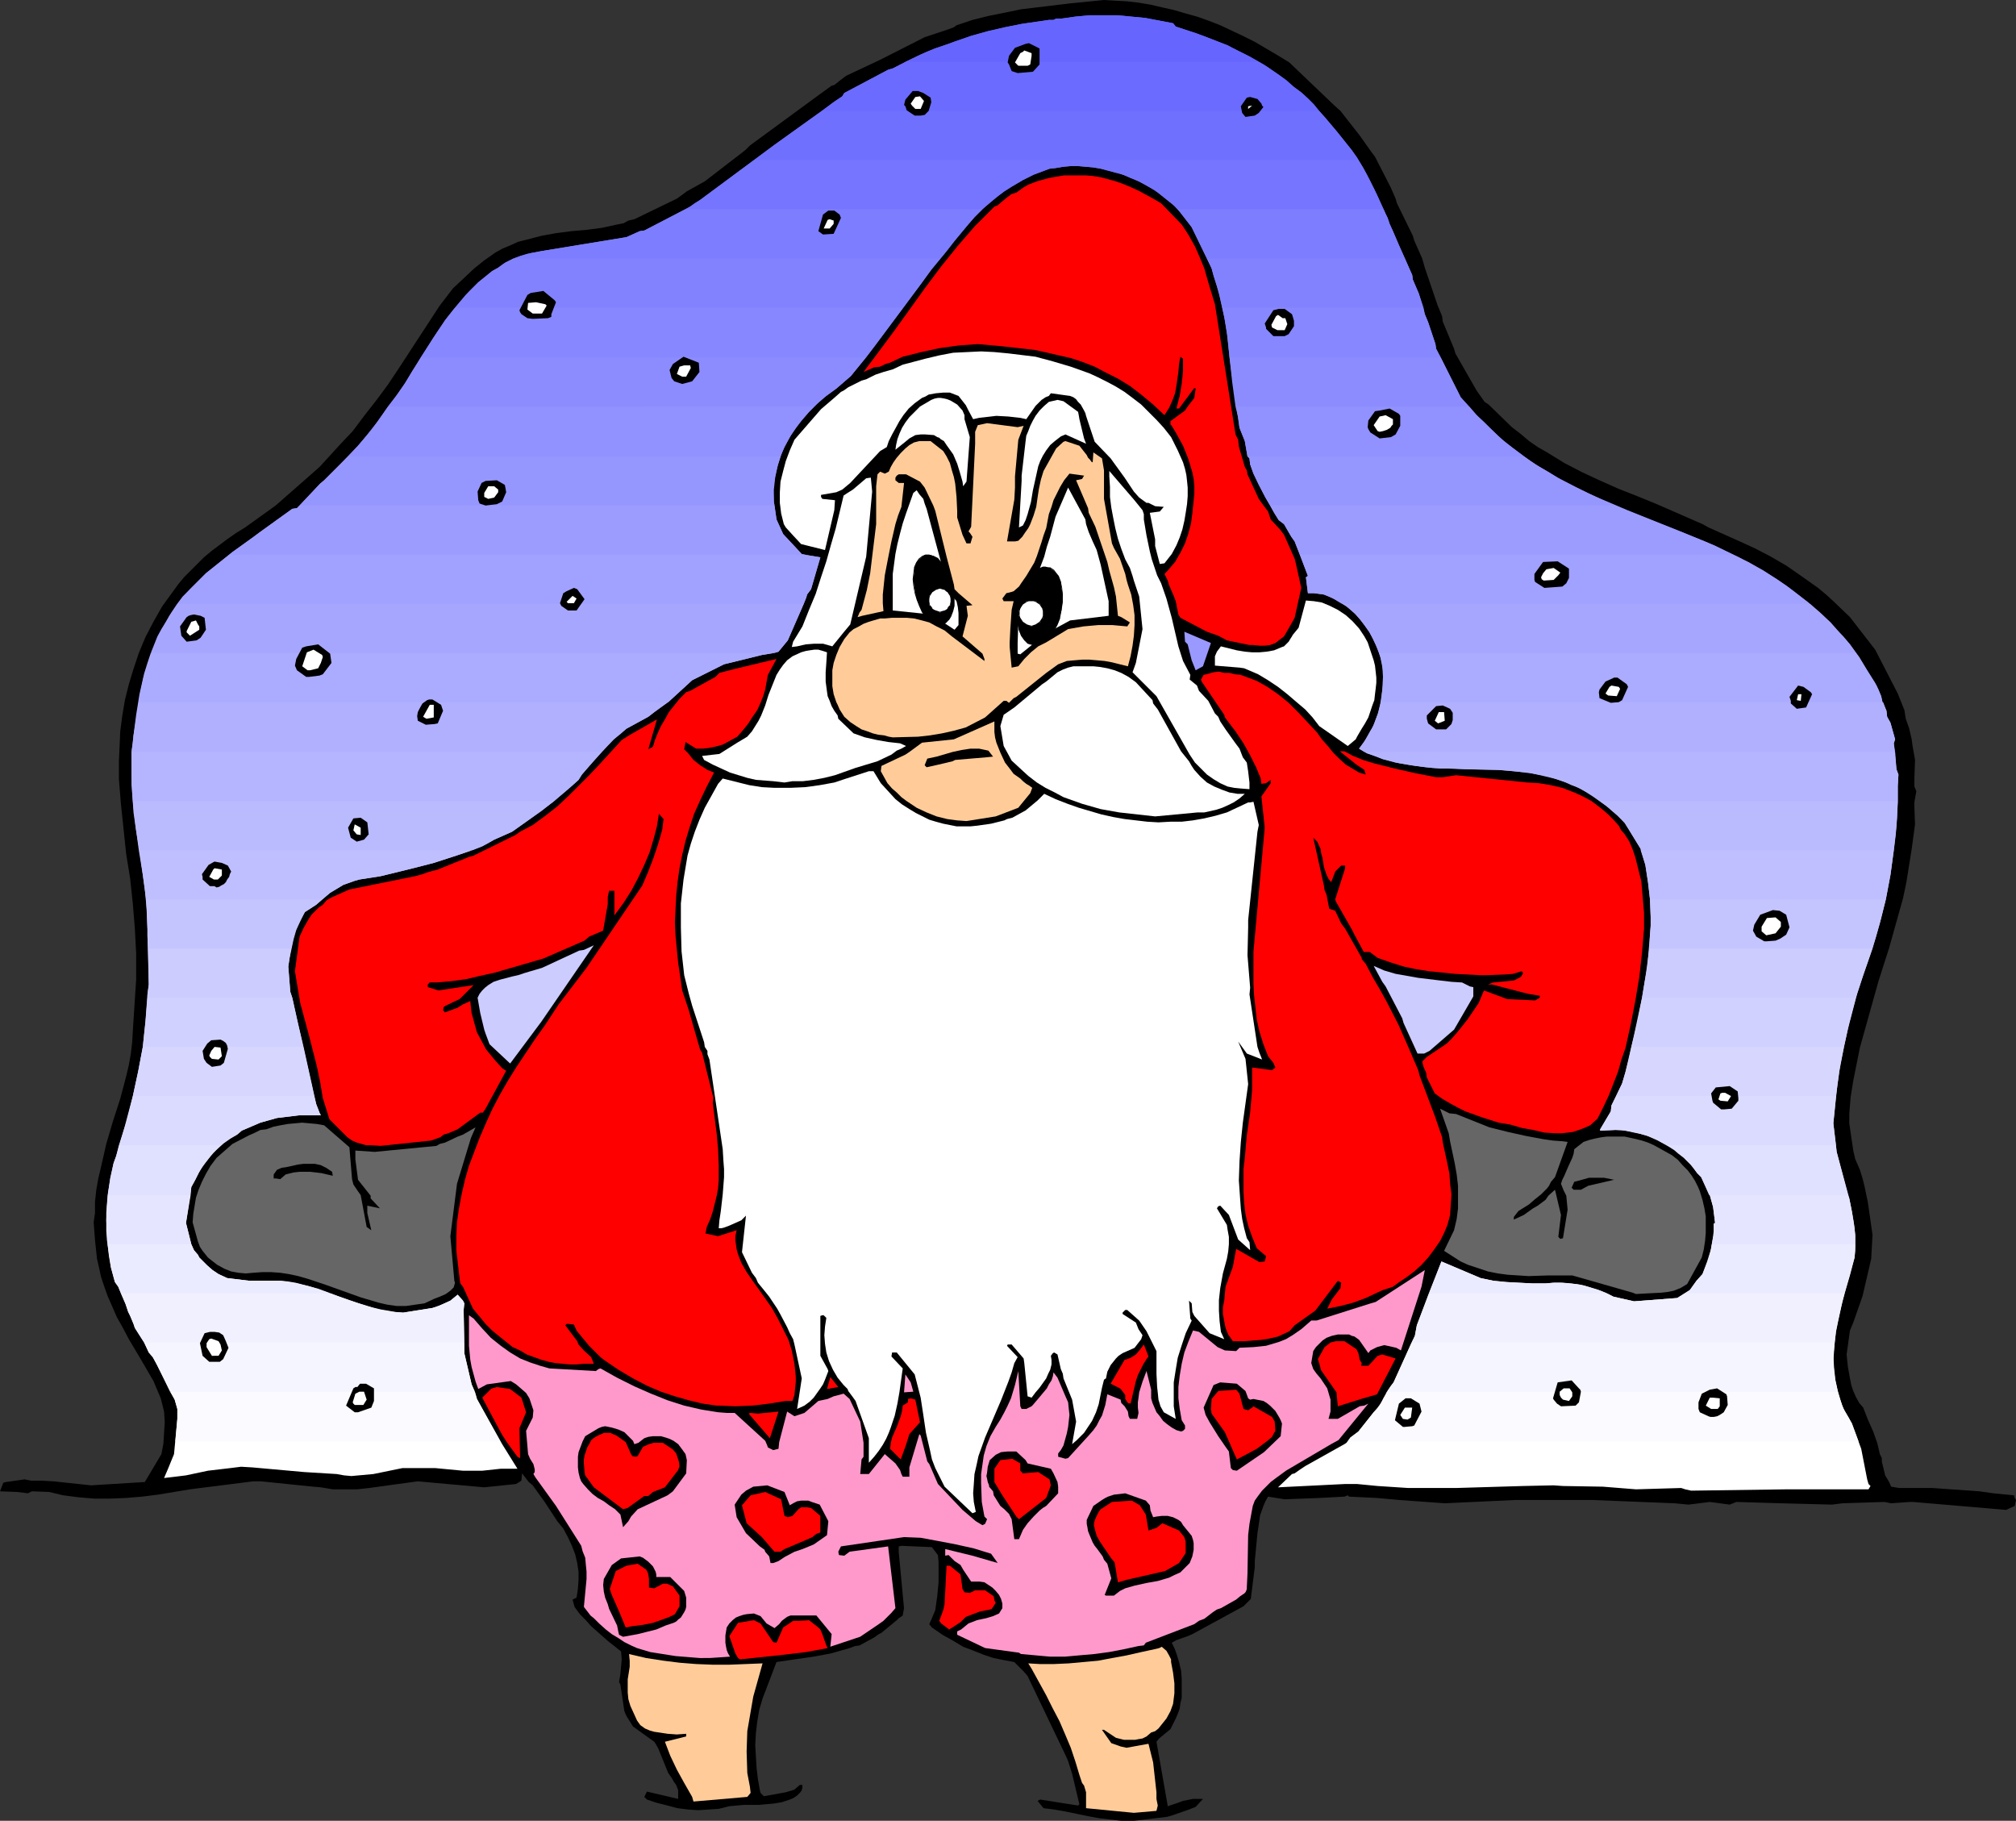 <?xml version="1.0" encoding="UTF-8" standalone="no"?>
<svg
   version="1.0"
   width="129.766mm"
   height="117.192mm"
   id="svg169"
   sodipodi:docname="Santa - No Pants.wmf"
   xmlns:inkscape="http://www.inkscape.org/namespaces/inkscape"
   xmlns:sodipodi="http://sodipodi.sourceforge.net/DTD/sodipodi-0.dtd"
   xmlns="http://www.w3.org/2000/svg"
   xmlns:svg="http://www.w3.org/2000/svg">
  <rect width="100%" height="100%" fill="#333333" stroke="none"/>
  <sodipodi:namedview
     id="namedview169"
     pagecolor="#ffffff"
     bordercolor="#000000"
     borderopacity="0.25"
     inkscape:showpageshadow="2"
     inkscape:pageopacity="0.0"
     inkscape:pagecheckerboard="0"
     inkscape:deskcolor="#d1d1d1"
     inkscape:document-units="mm" />
  <defs
     id="defs1">
    <pattern
       id="WMFhbasepattern"
       patternUnits="userSpaceOnUse"
       width="6"
       height="6"
       x="0"
       y="0" />
  </defs>
  <path
     style="fill:#000000;fill-opacity:1;fill-rule:evenodd;stroke:none"
     d="m 275.366,442.931 h -2.586 l -2.747,-0.323 -2.747,-0.323 -2.586,-0.485 -5.494,-1.131 -2.747,-0.485 -2.586,-0.323 -1.454,-1.778 0.646,-0.323 9.211,1.454 0.323,-0.323 -0.162,-0.646 -1.616,-6.787 -0.97,-3.07 -0.646,-1.454 -9.211,-19.23 -0.97,-1.131 -2.262,-2.262 -2.586,-0.485 -2.424,-0.485 -2.424,-0.808 -2.424,-0.97 -2.586,-0.97 -2.424,-1.454 -2.586,-1.454 -2.586,-1.778 -0.646,-0.808 0.646,-1.454 0.808,-1.939 0.485,-3.393 0.323,-3.393 v -3.232 -1.778 l -0.162,-1.616 -1.454,-1.939 -7.434,-0.323 -0.646,0.162 v 1.293 l 1.293,13.736 -0.323,1.778 -0.97,0.646 -0.485,0.485 -3.717,3.07 -0.646,0.323 -1.131,0.808 -3.555,1.939 -1.131,0.162 -1.293,0.485 -2.262,0.646 -2.262,0.646 -4.363,0.808 -4.525,0.646 -4.363,0.646 -3.394,8.888 -0.808,2.747 -0.485,2.909 -0.323,2.747 -0.162,2.909 0.162,2.747 0.162,2.747 0.323,2.747 0.485,2.747 0.162,0.646 0.808,0.808 5.333,-0.97 1.616,-0.485 0.485,-0.162 1.293,-1.131 h 0.646 v 0.646 l -0.162,0.646 -0.323,0.485 -0.808,0.808 -0.97,0.646 -0.808,0.323 -1.939,0.646 -1.939,0.323 -1.778,0.162 -1.778,0.162 h -3.717 l -1.778,0.162 -1.778,0.162 -2.586,0.646 -2.424,0.162 -2.586,0.162 -2.424,-0.162 -2.586,-0.323 -2.424,-0.646 -2.586,-0.646 -2.424,-0.808 -0.646,-0.646 0.646,-1.293 7.595,1.778 v -2.101 l -0.485,-1.293 -0.485,-0.646 -0.646,-1.131 -0.808,-1.131 -2.424,-5.979 -0.646,-1.131 -0.323,-0.485 -5.171,-3.717 -1.616,-2.586 -0.485,-1.131 -0.97,-6.464 -0.323,-0.646 0.323,-1.939 0.162,-1.778 0.162,-1.778 -0.162,-1.939 -1.616,-1.293 -1.454,-1.131 -2.747,-2.424 -1.454,-1.293 -1.293,-1.454 -1.454,-1.454 -1.293,-1.778 -0.485,-1.778 0.97,-0.485 0.323,-2.101 0.162,-2.101 v -2.101 l -0.323,-2.101 -0.485,-2.101 -0.808,-2.101 -0.97,-2.101 -1.131,-2.101 -1.454,-1.778 -3.07,-4.686 -2.909,-4.04 -0.97,-0.808 -1.616,-2.101 -0.162,1.778 -1.293,0.808 -7.757,0.808 -16.16,-1.454 -5.979,0.808 -5.818,0.808 -2.909,0.323 h -2.909 -3.07 l -2.909,-0.485 -1.939,-0.162 -12.605,-1.293 H 61.57 l -15.352,1.939 -7.757,1.293 -3.878,0.485 -3.878,0.323 -3.878,0.162 h -3.878 l -3.878,-0.323 -3.717,-0.485 -3.394,-0.808 -4.202,-0.162 -0.97,0.485 -2.586,-0.323 L 0,362.78 l 0.808,-2.101 0.646,-0.162 4.525,-0.646 1.616,0.323 h 2.586 l 2.909,0.162 9.05,0.97 13.09,-0.808 4.04,-6.787 0.485,-2.586 0.162,-2.586 0.162,-2.586 -0.162,-2.586 -0.808,-3.232 -1.778,-4.201 -2.909,-5.009 -3.07,-5.171 -1.454,-2.747 -1.454,-2.586 -1.131,-2.586 -1.131,-2.586 -0.808,-2.262 -0.808,-2.424 -0.485,-2.262 -0.485,-2.101 -0.485,-4.525 -0.323,-4.363 0.323,-2.262 v -2.747 l 0.323,-2.909 0.485,-2.747 0.646,-2.747 1.293,-5.656 1.616,-5.494 1.778,-5.494 1.454,-5.494 0.646,-2.747 0.485,-2.747 0.323,-2.747 0.162,-2.909 0.808,-12.443 v -6.141 l -0.323,-6.141 -0.485,-5.979 -0.646,-6.141 -0.97,-5.979 -1.293,-12.281 -0.485,-5.979 v -2.909 -1.454 l 0.162,-3.555 0.162,-3.717 0.485,-3.717 0.646,-3.878 0.97,-3.878 1.131,-3.717 1.293,-3.878 1.616,-3.878 1.939,-3.717 2.101,-3.717 2.586,-3.555 1.293,-1.778 1.454,-1.778 1.616,-1.616 3.232,-3.232 1.939,-1.616 1.939,-1.454 1.939,-1.454 2.101,-1.454 2.101,-1.293 7.434,-5.333 10.666,-9.372 5.171,-5.656 2.909,-3.07 2.909,-3.878 2.909,-3.717 2.747,-3.717 2.586,-3.878 10.019,-15.351 3.232,-4.201 5.171,-4.848 0.808,-0.646 1.616,-1.293 2.747,-1.939 1.778,-0.97 1.939,-0.808 1.778,-0.808 1.939,-0.485 3.717,-0.97 3.555,-0.646 3.717,-0.485 3.717,-0.323 3.717,-0.485 3.717,-0.808 1.616,-0.323 1.131,-0.646 1.454,-0.323 10.342,-5.009 1.131,-0.808 1.293,-0.97 4.363,-2.424 9.858,-7.595 1.131,-1.131 16.968,-12.443 2.909,-2.101 0.646,-0.162 1.616,-1.293 1.293,-0.97 8.242,-3.878 10.827,-5.494 5.818,-1.939 1.293,-0.485 0.646,-0.485 3.878,-1.293 3.878,-0.97 4.04,-0.808 3.878,-0.808 4.04,-0.485 8.08,-0.97 L 268.579,0 l 2.747,0.162 2.909,0.162 2.747,0.323 2.909,0.485 2.747,0.646 2.909,0.646 2.747,0.808 2.909,0.808 2.747,0.97 2.909,1.131 2.747,1.293 2.747,1.293 2.909,1.454 2.747,1.616 2.747,1.616 2.909,1.778 10.827,10.342 1.616,1.454 4.686,5.979 2.747,3.878 0.97,1.293 3.394,6.625 0.485,0.97 1.131,2.586 0.323,1.131 3.878,7.918 0.323,1.131 1.939,4.363 0.323,1.131 0.323,1.131 3.07,9.049 1.131,2.747 0.162,1.293 2.747,6.625 0.323,1.131 5.171,9.049 1.939,2.747 0.97,0.646 5.656,5.494 2.101,1.616 2.101,1.778 2.101,1.454 2.262,1.293 4.202,2.586 4.363,2.262 4.525,2.101 4.363,1.939 4.525,1.778 4.363,1.778 11.474,5.009 1.454,0.808 7.595,3.393 3.878,1.778 3.717,1.939 3.878,2.262 3.717,2.586 3.878,2.747 1.939,1.616 1.778,1.616 4.04,3.878 6.141,7.918 5.494,10.665 1.616,4.04 0.323,2.101 0.808,2.262 0.646,2.747 0.162,1.293 0.646,3.717 -0.162,4.686 v 1.778 l 0.485,1.131 -0.485,2.747 v 0.97 l 0.162,4.363 -0.808,5.979 -0.646,4.04 -0.646,4.04 -0.808,3.878 -1.131,4.04 -2.262,8.08 -2.586,8.08 -2.262,8.08 -2.262,8.08 -0.808,4.04 -0.808,4.04 -0.646,4.04 -0.323,4.04 v 2.262 l 0.97,6.625 0.485,2.101 1.131,2.586 0.646,2.101 0.485,1.939 0.808,3.878 1.131,7.918 -0.323,5.817 -2.101,9.049 -2.262,6.464 -0.808,1.939 -0.808,5.817 0.162,1.616 0.162,1.454 0.485,2.747 0.323,1.616 0.485,1.454 0.646,1.454 0.808,1.454 0.97,1.131 1.131,2.909 1.293,2.909 0.97,2.747 0.323,1.293 0.323,1.454 0.485,0.97 v 0.808 l 0.808,3.393 0.97,1.616 0.485,1.131 1.939,0.323 h 8.08 l 11.474,0.808 3.394,0.485 5.01,0.485 0.162,0.646 0.323,0.485 -0.323,1.454 -2.101,0.97 -22.624,-1.939 h -0.808 l -4.525,0.323 -1.616,-0.323 -10.181,0.323 -2.586,0.323 -12.443,-0.323 -10.827,-0.323 -1.616,0.646 -4.848,-0.646 -5.171,0.646 -3.394,-0.323 -20.2,-0.808 h -5.01 -13.413 l -17.291,0.808 -11.15,-0.808 -5.333,-0.485 -6.787,-0.323 -0.323,-0.323 -0.808,0.323 -6.141,0.323 -8.403,0.323 -4.04,-0.646 -0.646,1.131 -0.485,1.131 -0.808,2.262 -0.323,2.262 -0.323,2.101 -0.646,6.787 v 1.454 l -0.97,7.757 -0.97,0.97 -0.808,0.808 -12.443,6.787 -1.131,0.485 -2.747,0.97 -1.131,0.646 0.646,1.293 0.485,1.293 0.646,2.101 0.485,2.101 0.162,1.939 v 2.101 2.586 l -0.323,1.293 -0.162,1.293 -0.485,1.293 -0.485,1.131 -0.646,1.293 -0.646,1.293 -2.747,2.262 -0.646,0.808 2.747,15.675 1.939,-0.646 1.778,-0.646 1.616,-0.323 0.808,-0.162 h 0.97 1.454 l -1.778,1.939 -1.616,0.646 -4.202,1.454 -1.131,0.323 -8.08,0.97 z"
     id="path1" />
  <path
     style="fill:#ffcc99;fill-opacity:1;fill-rule:evenodd;stroke:none"
     d="M 275.851,440.992 264.216,439.86 v -3.878 l -0.485,-1.616 -0.485,-0.646 -0.646,-1.939 -0.97,-3.232 -1.131,-3.393 -1.293,-3.07 -1.454,-3.393 -1.616,-3.07 -1.616,-3.232 -3.555,-6.464 -0.808,-1.293 2.747,0.162 h 3.555 l 3.555,-0.162 3.555,-0.323 3.555,-0.323 3.394,-0.646 3.555,-0.646 3.555,-0.808 3.717,-0.808 0.646,-0.162 0.646,-0.323 1.131,0.97 0.646,1.131 0.485,0.97 v 0.646 l 0.485,2.586 0.323,2.586 v 2.424 l -0.323,2.586 -0.646,1.778 -0.97,1.778 -1.293,1.616 -0.646,0.808 -0.808,0.646 -0.97,0.323 -1.131,0.97 -0.97,0.485 -0.97,0.162 -0.808,0.162 h -0.97 -1.778 l -1.939,-0.485 -2.909,-1.939 h -0.485 l 2.262,3.232 2.262,0.808 1.454,0.323 5.333,-0.97 1.131,4.525 0.808,7.272 v 1.616 l 0.323,1.616 -0.323,1.293 z"
     id="path2" />
  <path
     style="fill:#ffcc99;fill-opacity:1;fill-rule:evenodd;stroke:none"
     d="m 168.71,438.244 -0.323,-1.131 -1.939,-3.393 -1.778,-3.232 -1.616,-3.393 -1.293,-3.393 5.171,-1.293 v -0.646 l -2.262,0.162 -2.262,-0.162 -2.101,-0.323 -1.131,-0.162 -1.131,-0.323 -1.131,-0.485 -1.131,-0.808 -0.808,-1.131 -1.616,-3.555 -0.485,-1.616 -0.162,-1.616 v -1.616 -1.616 l 0.485,-3.07 v -1.454 l -0.162,-1.616 4.202,0.97 4.202,0.646 3.878,0.485 4.04,0.323 4.04,0.162 h 4.04 l 4.04,-0.162 4.04,-0.162 -2.262,8.08 -1.454,8.403 -0.162,5.009 0.162,5.171 0.646,3.393 0.162,1.454 -0.808,0.97 z"
     id="path3" />
  <path
     style="fill:#ff99cc;fill-opacity:1;fill-rule:evenodd;stroke:none"
     d="m 170.326,403.34 -5.979,-0.485 -3.07,-0.485 -3.07,-0.485 -3.232,-0.97 -1.454,-0.646 -1.616,-0.808 -1.454,-0.97 -1.616,-0.97 -1.454,-1.131 -1.616,-1.454 -1.293,-1.293 -0.808,-0.646 -1.616,-2.101 0.646,-6.787 v -1.778 l -0.162,-1.616 -0.162,-1.778 -0.646,-1.616 -0.323,-1.293 -6.141,-9.696 -5.01,-6.949 -0.485,-0.808 0.323,-0.485 v -0.646 l -0.162,-0.646 -0.162,-0.646 -0.808,-1.293 -0.485,-1.131 -0.485,-5.656 1.616,-3.232 0.162,-1.778 -0.97,-2.909 -0.808,-1.293 -1.293,-1.131 -1.131,-0.97 -1.293,-0.808 -5.818,0.808 -2.101,1.131 -0.646,-1.778 -0.485,-1.778 -0.485,-1.778 -0.323,-1.778 -0.323,-3.393 v -3.393 -4.04 l 1.131,0.808 2.101,2.424 2.101,2.262 2.424,1.939 2.262,1.616 2.424,1.454 2.424,0.97 2.424,0.808 2.262,0.646 11.312,0.646 0.646,-0.485 0.485,-0.162 4.04,2.262 4.202,2.101 4.04,1.778 4.04,1.616 4.04,1.293 4.202,0.97 4.04,0.646 2.101,0.162 h 1.939 l 7.434,6.787 0.485,1.131 0.162,0.485 1.293,0.646 1.293,-0.323 0.162,-1.616 1.939,-7.433 1.778,1.131 2.424,-0.808 3.394,-2.909 2.262,-0.485 1.454,-0.646 2.424,-0.646 1.454,1.293 2.586,5.494 0.808,5.171 v 3.393 l -0.485,0.646 -0.323,3.555 h 2.101 l 3.878,-4.848 2.586,2.262 1.131,1.616 0.323,0.97 0.323,0.646 h 1.293 0.323 v -2.262 l 2.424,-8.08 0.323,0.323 1.616,6.302 0.485,0.646 2.101,4.848 2.909,3.07 3.07,3.232 3.232,2.747 1.616,0.97 0.646,-0.323 0.485,-1.131 -0.646,-0.646 -0.646,-3.555 -0.162,-4.525 v -2.262 l 0.323,-2.262 0.323,-2.262 0.646,-2.262 0.97,-2.424 1.293,-2.262 1.131,-1.778 0.97,-1.778 0.808,-1.616 0.808,-1.778 0.485,-1.616 0.485,-1.616 0.808,-3.393 0.485,8.565 0.323,0.646 h 1.131 l 1.293,-0.646 0.323,-0.323 1.778,-2.101 1.616,-1.939 0.485,-0.97 0.646,-0.97 0.323,-0.97 0.162,-0.97 0.97,1.293 1.939,4.525 0.646,1.454 0.162,1.616 0.162,1.454 -0.162,1.454 -0.162,1.454 -0.323,1.616 -0.808,2.909 -0.646,1.131 -0.646,0.808 v 0.808 l 1.778,0.485 0.646,-0.162 5.01,-5.494 1.131,-1.293 0.808,-1.131 0.646,-1.293 0.646,-1.131 0.808,-2.586 0.485,-2.586 3.232,1.293 0.162,0.808 0.808,0.808 0.808,1.293 0.162,1.131 0.323,0.646 h 1.778 l 0.323,-1.454 -0.162,-1.293 v -1.293 l 0.162,-1.131 0.162,-1.293 0.808,-2.586 0.97,-2.586 1.131,4.525 v 2.101 l 0.323,1.131 0.485,1.131 0.485,1.131 0.808,0.97 0.808,1.131 0.97,0.808 1.131,0.808 1.131,0.646 1.131,0.323 0.485,-0.162 0.485,-0.485 v -0.808 l -0.808,-1.293 -0.485,-2.747 -0.323,-2.586 v -2.747 l 0.323,-2.747 0.485,-2.909 0.646,-2.747 0.97,-2.586 1.131,-2.747 1.454,0.323 4.525,3.717 1.778,0.808 2.747,0.162 0.808,-0.808 3.394,-0.162 3.07,-0.323 1.616,-0.485 1.616,-0.485 1.616,-0.646 1.616,-0.97 2.101,-1.454 2.424,-2.101 h 1.293 l 13.251,-4.201 1.131,-0.323 11.958,-7.757 -0.808,4.04 -5.01,15.513 -1.131,-0.646 -2.909,-0.646 -1.778,0.485 -1.616,0.808 -0.485,0.646 -2.262,-3.232 -1.131,-0.808 -0.646,-0.162 -0.646,-0.323 h -1.454 -1.293 l -1.454,0.323 -1.293,0.485 -0.97,0.646 -0.808,0.808 -0.808,0.808 -0.646,0.97 -0.485,2.909 0.485,1.454 0.808,1.131 0.97,1.131 1.616,2.424 0.808,2.747 v 2.909 l -0.485,1.778 h 2.262 l 1.131,-0.646 4.202,-2.424 1.131,-0.162 0.97,-0.485 -7.272,8.888 -1.778,0.97 -10.989,6.464 -2.424,1.778 -1.293,0.97 -1.131,1.131 -0.97,0.97 -0.97,1.293 -0.808,1.131 -0.485,1.293 -0.808,4.363 -0.323,2.747 -0.162,9.372 -0.162,3.393 v 0.323 l -0.162,0.485 -0.162,0.323 -0.323,0.323 -0.485,0.323 -0.485,0.323 -0.97,0.808 -3.717,2.101 -0.97,0.323 -0.97,0.646 -2.101,1.616 -1.293,0.485 -1.131,0.808 -11.797,4.525 -0.485,0.646 -1.293,0.162 -3.717,0.808 -3.394,0.646 -3.555,0.485 -3.717,0.323 -3.555,0.323 h -3.555 l -3.555,-0.323 -3.555,-0.323 -0.485,-0.323 -8.242,-1.131 -6.787,-3.232 v -0.808 l 0.97,-0.485 1.778,-1.454 2.101,-0.808 2.262,-0.485 1.616,-0.485 1.454,-0.646 0.808,-1.293 v -1.131 l -0.323,-1.131 -0.485,-0.97 -0.808,-0.97 -0.808,-0.808 -0.97,-0.646 -0.97,-0.646 -1.131,-0.162 h -2.101 l -1.939,-2.909 -0.646,-1.131 -1.454,-0.97 -1.454,-1.454 -0.808,0.162 v -1.616 l 6.626,1.616 6.141,1.778 -1.616,-2.262 -4.202,-1.293 -4.363,-0.97 -4.202,-0.808 -4.363,-0.808 -4.04,-0.162 -15.352,2.262 -0.646,1.293 0.162,0.808 1.293,0.162 1.293,-0.97 9.373,-1.293 1.778,15.028 -0.97,1.131 -0.97,0.97 -0.97,0.97 -1.131,0.808 -4.525,3.07 -7.272,2.424 0.323,-3.07 -3.717,-4.525 h -6.302 l -0.808,0.323 -1.293,0.97 -0.646,0.808 -1.131,0.97 -1.939,-1.131 -1.454,-1.778 -1.616,-0.646 -1.778,0.162 -0.808,0.162 -0.97,0.323 -0.808,0.323 -0.808,0.646 -0.808,0.808 -0.646,0.97 -0.323,1.939 v 1.778 l 0.162,0.97 0.162,0.808 0.323,0.808 0.485,0.808 -4.848,0.323 h -1.293 z"
     id="path4" />
  <path
     style="fill:#ff0000;fill-opacity:1;fill-rule:evenodd;stroke:none"
     d="m 179.537,403.34 -0.646,-1.131 -1.454,-4.201 2.101,-3.232 3.878,-0.646 1.616,0.808 3.07,4.525 0.808,0.162 1.616,-3.717 2.424,-1.616 h 1.293 l 2.586,-0.162 2.262,1.778 0.485,0.485 0.485,1.131 0.97,2.747 0.323,0.646 -5.333,0.97 -5.333,0.646 -10.666,1.131 z"
     id="path5" />
  <path
     style="fill:#000000;fill-opacity:1;fill-rule:evenodd;stroke:none"
     d="m 151.581,398.169 -0.97,-0.485 -0.162,-0.646 -0.323,-1.616 -1.939,-4.04 -0.323,-1.131 -0.646,-1.616 -0.323,-1.454 -0.162,-1.616 0.162,-1.454 1.939,-3.393 2.262,-1.616 4.525,-0.485 0.808,0.323 0.646,0.485 0.646,0.485 0.646,0.646 0.485,0.485 0.323,0.646 0.323,0.646 0.162,0.646 v 0.646 h 3.394 l 3.394,3.393 0.485,1.616 v 2.262 l -0.162,0.646 -0.323,0.646 -0.808,1.293 -0.646,0.485 -0.485,0.485 -0.646,0.323 -0.485,0.162 -1.454,0.485 -2.262,0.97 -4.525,1.131 z"
     id="path6" />
  <path
     style="fill:#ff0000;fill-opacity:1;fill-rule:evenodd;stroke:none"
     d="m 230.926,396.391 -1.939,-1.454 -0.485,-0.646 0.97,-2.586 0.323,-1.454 0.485,-9.372 h 0.808 l 2.586,2.101 0.485,3.555 0.485,0.808 1.293,0.162 1.293,-0.646 h 2.424 l 2.101,1.454 0.162,0.97 0.323,0.646 -0.97,1.454 -0.485,0.162 -2.424,0.485 -3.394,1.293 -1.293,1.293 z"
     id="path7" />
  <path
     style="fill:#ff0000;fill-opacity:1;fill-rule:evenodd;stroke:none"
     d="m 152.227,395.907 -1.616,-3.878 -0.485,-1.131 -1.293,-2.909 -0.485,-1.454 1.454,-4.363 2.586,-1.293 2.747,-0.485 2.101,1.454 0.323,0.646 0.162,0.485 0.162,1.131 v 2.101 l 1.293,0.162 2.101,-1.131 h 0.97 l 1.454,0.646 1.616,2.262 v 2.586 l -1.131,1.939 -1.293,0.646 -1.293,0.485 -2.747,0.97 -2.424,0.485 -2.586,0.323 z"
     id="path8" />
  <path
     style="fill:#000000;fill-opacity:1;fill-rule:evenodd;stroke:none"
     d="m 269.064,388.15 -0.323,-0.162 1.616,-4.04 -0.97,-3.555 -0.808,-0.97 -0.323,-0.808 -1.293,-1.778 -0.646,-0.808 -0.485,-0.808 -0.808,-1.939 -0.323,-0.808 -0.162,-0.97 -0.162,-0.808 v -0.97 l 1.616,-3.393 2.101,-1.454 0.808,-0.485 0.646,-0.323 1.454,-0.485 1.454,-0.162 1.293,-0.162 5.01,1.778 0.97,1.131 0.162,1.293 0.646,1.616 0.808,-0.162 1.293,-0.162 h 1.454 l 1.293,0.323 0.646,0.323 0.646,0.323 0.646,0.485 0.485,0.808 2.101,2.586 0.323,0.97 0.162,0.808 v 0.808 0.808 l -0.323,1.616 -0.646,1.616 -2.262,2.262 -1.454,0.646 -1.293,0.646 -2.747,0.808 -2.747,0.485 -1.454,0.323 -1.454,0.323 -2.262,0.646 -1.293,0.646 -1.454,1.131 z"
     id="path9" />
  <path
     style="fill:#ff0000;fill-opacity:1;fill-rule:evenodd;stroke:none"
     d="m 271.972,384.918 -0.808,-4.848 -0.808,-0.97 -2.747,-4.04 -0.808,-1.454 -0.323,-1.131 -0.162,-0.646 -0.162,-0.646 v -0.646 l 0.162,-0.646 0.323,-0.808 0.323,-0.646 0.323,-0.646 0.485,-0.646 2.747,-1.778 4.848,-0.323 1.939,1.131 1.454,2.262 0.646,3.878 1.939,-0.646 1.454,-1.131 4.04,1.778 1.293,1.616 0.323,1.131 v 2.747 l -1.616,2.424 -3.394,1.939 -9.211,2.101 z"
     id="path10" />
  <path
     style="fill:#000000;fill-opacity:1;fill-rule:evenodd;stroke:none"
     d="m 188.102,380.232 h -0.646 l -0.323,-1.616 -0.97,-1.131 -0.162,-0.485 -1.131,-0.808 -3.394,-3.232 -2.262,-3.878 -0.485,-3.07 1.616,-2.424 1.131,-0.97 1.778,-0.97 3.394,-0.323 4.202,1.616 1.293,3.232 0.808,-0.485 0.97,-0.485 0.97,-0.162 h 0.808 0.97 l 0.808,0.323 1.939,0.646 2.101,4.04 -0.323,3.393 -3.232,2.262 -2.747,1.131 -1.939,0.646 -2.424,1.293 -1.454,0.97 z"
     id="path11" />
  <path
     style="fill:#ff0000;fill-opacity:1;fill-rule:evenodd;stroke:none"
     d="m 188.425,377.485 -3.07,-3.555 -3.717,-3.393 -1.131,-4.363 2.101,-2.424 3.555,-0.808 3.878,1.778 0.808,4.04 0.808,0.323 1.131,-0.323 1.454,-1.616 0.646,-0.485 h 1.454 l 0.97,0.162 2.262,1.939 v 0.808 3.232 l -0.97,0.323 -0.97,0.808 -1.454,0.646 -5.333,2.262 -0.97,0.646 z"
     id="path12" />
  <path
     style="fill:#000000;fill-opacity:1;fill-rule:evenodd;stroke:none"
     d="m 246.763,374.415 -0.646,-4.848 -0.646,-1.293 -1.131,-1.131 -0.97,-0.808 -1.616,-2.586 -0.162,-0.97 -0.97,-1.131 v -0.323 l -0.323,-0.808 -0.162,-0.808 -0.162,-0.646 0.162,-0.808 0.162,-1.454 0.485,-1.616 1.454,-1.293 1.293,-0.646 1.616,-0.162 h 2.101 l 2.262,2.101 0.485,0.808 5.656,1.293 0.646,1.131 0.97,2.101 0.162,1.131 v 1.616 l -2.909,3.07 -0.808,0.485 -0.808,0.646 -1.454,1.454 -1.454,1.616 -1.131,1.616 -0.97,2.262 z"
     id="path13" />
  <path
     style="fill:#000000;fill-opacity:1;fill-rule:evenodd;stroke:none"
     d="m 151.581,371.506 -0.646,-3.07 -1.293,-1.293 -1.454,-0.97 -1.293,-0.97 -1.454,-0.808 -1.293,-0.97 -1.131,-1.131 -1.131,-1.293 -0.485,-0.646 -0.323,-0.808 -0.323,-1.293 -0.162,-1.293 v -1.293 -1.293 l 0.162,-1.131 0.485,-1.293 0.485,-1.293 0.646,-1.293 3.232,-1.939 0.808,-0.323 0.808,-0.162 0.808,0.162 0.808,0.162 1.616,0.485 1.454,0.646 2.101,2.101 0.323,0.808 0.97,-0.323 1.454,-1.131 0.97,-0.323 1.131,-0.162 h 0.97 0.97 l 1.131,0.323 0.97,0.323 0.97,0.485 1.131,0.808 0.97,1.293 0.808,1.131 0.323,1.454 -0.162,3.232 -3.232,4.363 -1.293,0.97 -7.272,3.393 -1.616,1.778 -0.646,1.131 z"
     id="path14" />
  <path
     style="fill:#ff0000;fill-opacity:1;fill-rule:evenodd;stroke:none"
     d="m 247.894,369.567 -0.646,-0.646 -3.394,-5.171 -1.939,-3.232 v -3.232 l 1.454,-2.101 2.909,-0.323 1.939,1.131 v 1.778 l 0.646,0.646 3.717,-0.323 2.747,1.778 0.323,1.454 -1.131,3.07 z"
     id="path15" />
  <path
     style="fill:#ffffff;fill-opacity:1;fill-rule:evenodd;stroke:none"
     d="m 236.582,368.112 -6.787,-6.464 -2.262,-4.525 -0.808,-2.101 -0.485,-2.262 -0.97,-4.201 -0.646,-4.363 -0.646,-4.201 -1.454,-5.656 -4.363,-5.333 h -1.131 l -0.162,0.97 2.747,2.909 -0.808,5.817 -0.485,2.747 -0.646,2.909 -0.97,2.909 -0.485,1.293 -0.646,1.454 -0.808,1.454 -0.97,1.454 -1.131,1.454 -1.293,1.454 v -5.979 l -3.232,-9.049 -0.808,-1.131 -0.97,-1.293 -0.162,-0.485 -0.97,-0.97 -1.454,-1.778 -1.131,-1.939 -0.97,-2.101 -0.646,-2.101 -0.323,-2.101 -0.162,-2.101 0.162,-2.101 0.323,-2.101 -0.646,-0.646 h -0.323 l -0.485,0.162 v 9.696 l 1.778,3.232 0.162,0.485 -0.808,2.101 -0.485,1.131 -0.646,0.97 -0.808,1.131 -0.808,1.131 -0.97,0.97 -1.293,0.97 -1.778,0.808 1.131,-7.433 -1.778,-8.241 -0.323,-1.293 -0.808,-1.454 -0.646,-1.454 -1.616,-3.07 -0.808,-1.454 -0.97,-1.454 -0.97,-1.454 -1.293,-1.616 -1.454,-1.778 -0.485,-1.131 -0.97,-1.293 -2.424,-5.009 0.97,-8.888 -1.131,1.131 -1.454,0.646 -1.454,0.646 -1.293,0.485 -0.646,0.162 h -0.646 l 0.162,-1.939 0.323,-2.101 0.485,-4.201 0.323,-4.201 v -1.939 l -0.162,-2.101 -0.162,-2.747 -3.232,-21.815 -0.485,-1.293 v -0.808 l -0.646,-0.97 -0.162,-1.131 -2.909,-8.888 -0.808,-2.909 -1.131,-4.525 -0.646,-5.817 -0.162,-5.817 v -2.909 -2.909 l 0.323,-2.909 0.323,-2.909 0.485,-2.909 0.485,-2.909 0.808,-2.909 0.97,-2.909 1.131,-2.909 1.293,-2.909 1.616,-2.909 1.616,-2.909 1.131,-1.293 3.232,0.808 3.232,0.808 3.07,0.485 3.07,0.162 h 3.878 l 3.555,-0.162 3.555,-0.485 1.778,-0.323 1.778,-0.323 2.424,-0.808 5.979,-1.939 h 1.131 l 1.778,2.909 3.555,3.878 1.616,1.293 1.778,1.131 1.616,0.97 1.616,0.808 1.616,0.808 1.616,0.485 1.778,0.485 1.616,0.323 1.616,0.323 h 1.616 1.778 l 1.616,-0.162 3.394,-0.485 3.232,-0.808 0.646,-0.323 1.293,-0.323 3.232,-1.778 2.909,-2.424 1.616,-1.616 2.747,1.293 2.909,1.131 2.747,0.97 2.747,0.808 2.747,0.808 2.909,0.646 2.747,0.485 2.747,0.323 2.747,0.323 2.747,0.162 2.909,-0.162 h 2.747 l 2.747,-0.323 2.747,-0.485 2.747,-0.646 2.747,-0.808 5.171,-2.424 h 0.485 l 0.808,-0.162 1.293,5.656 -0.323,1.616 -2.262,21.492 v 1.778 l -0.162,6.787 0.646,7.918 -0.162,1.616 1.939,12.766 0.485,1.454 0.646,1.616 -3.717,-1.454 -0.808,-1.131 -1.293,-1.778 1.778,4.201 0.646,6.141 -1.293,9.372 -0.485,4.686 -0.323,4.686 -0.162,4.686 0.323,4.686 0.162,2.262 0.323,2.424 0.485,2.262 0.646,2.424 0.646,0.97 0.162,1.939 -2.909,-2.586 -2.262,-5.979 -2.101,-2.262 -0.485,0.162 -0.323,0.485 2.424,4.04 0.162,1.131 0.323,1.778 v 1.778 l -0.162,1.778 -0.323,1.778 -0.97,3.555 -0.323,1.778 -0.323,1.778 -0.162,1.454 -0.162,1.454 v 2.586 l 0.162,2.586 0.323,2.586 0.808,1.778 -3.555,-1.454 -3.717,-4.201 -0.485,-0.97 -0.162,-2.101 -0.646,-0.646 0.323,4.363 0.323,0.485 -1.454,3.07 -0.97,2.909 -0.97,3.07 -0.485,2.909 -0.485,3.07 v 2.909 2.909 l 0.485,3.07 -2.909,-1.616 -0.808,-1.454 -0.485,-1.616 -0.162,-1.616 -0.162,-1.454 -0.162,-3.232 v -3.07 -2.424 l -2.424,-4.848 -1.778,-2.586 -2.909,-2.586 h -0.485 l -0.646,0.646 v 0.323 l 3.232,2.101 0.646,1.616 0.97,1.454 -0.323,0.97 -1.616,2.101 -2.909,1.293 -0.97,0.646 -0.646,0.646 -0.646,0.808 -0.646,0.808 -0.808,1.616 -0.323,1.616 -0.485,0.323 -0.485,1.939 -0.808,4.04 -0.646,1.939 -0.97,2.101 -1.293,1.939 -0.646,0.97 -0.808,0.808 -0.97,0.97 -1.131,0.97 0.97,-5.494 -0.97,-5.333 -2.101,-5.171 -0.162,-1.131 -0.485,-1.131 -0.808,-3.555 -0.808,-0.485 -0.323,0.162 -0.485,0.646 0.162,0.97 v 1.131 l -0.323,1.293 -0.485,0.97 -0.485,1.131 -0.808,1.131 -0.808,1.131 -0.97,1.131 -0.97,1.293 -0.97,-0.323 -0.808,-8.08 -0.162,-1.131 -2.909,-3.393 h -0.97 l -0.162,0.323 2.586,2.747 -0.808,1.454 -0.646,2.262 -0.808,2.262 -1.778,4.525 -1.939,4.525 -1.939,4.525 -0.808,2.262 -0.808,2.262 -0.485,2.262 -0.485,2.101 -0.162,2.424 -0.162,2.262 0.162,2.101 0.485,2.424 z"
     id="path16" />
  <path
     style="fill:#ff0000;fill-opacity:1;fill-rule:evenodd;stroke:none"
     d="m 151.581,367.143 -7.11,-5.333 -2.101,-2.909 -0.162,-0.808 -0.162,-2.101 v -0.97 l 0.162,-0.97 0.323,-0.97 0.323,-0.97 0.485,-0.808 0.485,-0.97 0.808,-0.646 0.808,-0.485 0.808,-0.323 0.646,-0.323 h 0.808 0.808 l 0.646,0.323 0.808,0.323 2.262,1.616 1.293,2.909 0.323,0.485 0.808,0.162 0.485,-0.162 1.293,-2.262 1.454,-0.646 1.131,-0.323 h 2.262 l 2.424,1.616 0.808,0.97 0.323,0.97 0.323,0.97 0.162,1.131 -0.323,0.97 -3.232,4.201 -2.909,1.131 -1.131,0.97 h -0.97 l -4.04,2.909 z"
     id="path17" />
  <path
     style="fill:#ffffff;fill-opacity:1;fill-rule:evenodd;stroke:none"
     d="m 398.02,362.295 -8.08,-0.646 -9.696,-0.162 -2.262,-0.162 -7.434,0.162 -16.322,0.485 h -11.635 l -7.434,-0.485 -5.01,-0.485 h -2.909 l -16.322,0.808 3.394,-3.232 0.646,-0.162 1.131,-0.808 1.454,-0.97 8.08,-4.525 1.454,-0.808 0.485,-0.323 0.97,-1.293 1.939,-1.454 3.717,-4.686 0.97,-1.131 0.808,-1.131 0.808,-1.293 0.646,-1.454 h 109.726 l 0.485,1.616 0.485,1.616 0.646,1.454 0.97,1.616 0.808,1.454 2.262,6.141 1.454,7.433 0.323,1.131 0.485,0.485 -0.485,0.808 h -5.171 -11.474 -3.232 l -23.27,0.323 -1.454,-0.323 -0.97,-0.323 z"
     id="path18" />
  <path
     style="fill:#ffffff;fill-opacity:1;fill-rule:evenodd;stroke:none"
     d="m 115.544,338.541 0.162,0.646 0.323,1.131 6.141,10.988 3.717,5.979 h -4.04 l -4.525,0.485 h -2.262 -2.424 l -3.394,-0.323 -3.394,-0.323 h -3.232 -3.394 -1.293 l -7.11,1.454 -3.555,0.323 -1.778,0.162 -1.778,-0.162 -1.778,-0.323 -7.918,-0.485 -12.605,-1.131 -2.747,-0.162 -2.586,0.323 -2.747,0.323 -2.747,0.323 -5.333,1.131 -2.586,0.323 -2.747,0.323 0.97,-2.262 1.454,-3.555 0.808,-8.565 v -2.424 l -0.646,-2.262 -1.131,-1.939 z"
     id="path19" />
  <path
     style="fill:#fafaff;fill-opacity:1;fill-rule:evenodd;stroke:none"
     d="m 327.886,350.66 0.646,-0.97 1.939,-1.454 3.717,-4.686 0.808,-0.808 0.646,-0.808 0.97,-1.939 1.131,-1.939 0.646,-0.97 0.646,-0.808 4.363,-9.696 H 446.339 l -0.162,2.262 -0.162,2.262 0.162,2.424 0.323,2.262 0.485,2.262 0.646,2.262 0.808,2.262 1.293,2.262 0.808,1.454 1.616,4.363 z"
     id="path20" />
  <path
     style="fill:#fafaff;fill-opacity:1;fill-rule:evenodd;stroke:none"
     d="m 112.958,326.583 v 2.586 l 1.778,7.595 0.97,2.424 0.323,1.131 5.656,10.342 H 42.662 l 0.485,-5.494 v -2.424 l -0.646,-2.262 -4.363,-8.565 -0.97,-1.778 -0.97,-1.131 -1.131,-2.424 z"
     id="path21" />
  <path
     style="fill:#f5f5ff;fill-opacity:1;fill-rule:evenodd;stroke:none"
     d="m 337.42,338.541 1.616,-2.262 5.171,-11.312 0.485,-2.586 2.909,-7.757 h 43.309 l 1.616,0.808 5.01,1.131 10.504,-0.808 1.778,-1.131 h 38.946 l -0.808,3.07 -0.646,2.909 -0.646,3.07 -0.323,3.07 -0.323,2.909 0.162,2.909 0.323,3.07 0.646,2.909 z"
     id="path22" />
  <path
     style="fill:#f5f5ff;fill-opacity:1;fill-rule:evenodd;stroke:none"
     d="m 80.477,314.625 2.101,0.808 2.262,0.808 4.363,1.454 2.262,0.646 2.101,0.485 2.262,0.323 2.262,0.162 7.11,-1.131 1.454,-0.485 1.131,-0.485 1.778,-0.808 1.778,-1.454 1.293,1.454 0.323,0.646 -0.162,1.616 0.162,10.504 1.778,7.595 0.808,1.778 H 41.37 l -3.232,-6.625 -0.97,-1.778 -0.97,-1.131 -1.131,-2.424 -2.262,-3.555 -0.323,-0.97 -0.808,-1.939 -0.485,-0.97 -0.646,-1.939 -1.131,-2.586 z"
     id="path23" />
  <path
     style="fill:#f0f0ff;fill-opacity:1;fill-rule:evenodd;stroke:none"
     d="m 343.4,326.583 0.808,-1.616 0.485,-2.586 5.979,-15.513 9.534,4.04 3.07,0.646 3.232,0.323 6.141,0.323 h 3.394 l 2.101,-0.162 h 2.101 l 1.939,0.162 2.262,0.323 1.939,0.485 2.101,0.646 2.101,0.808 1.939,0.97 5.01,1.131 10.504,-0.808 3.07,-1.939 1.616,-2.262 1.454,-1.616 1.454,-3.555 0.485,-1.939 0.323,-1.778 h 34.906 v 1.616 l -0.162,1.616 -1.454,5.171 -1.454,5.333 -1.131,5.171 -0.485,2.424 -0.323,2.586 z"
     id="path24" />
  <path
     style="fill:#f0f0ff;fill-opacity:1;fill-rule:evenodd;stroke:none"
     d="m 46.541,302.667 v 0 l 0.646,1.454 0.97,1.131 0.323,0.646 0.646,0.646 1.293,1.293 1.293,1.131 1.454,0.97 2.101,0.97 5.333,0.646 h 2.262 5.333 l 1.778,0.162 1.939,0.323 3.717,0.97 3.717,1.293 3.717,1.293 3.717,1.293 3.717,1.131 1.939,0.485 1.939,0.323 1.778,0.323 1.939,0.162 7.11,-1.131 1.454,-0.485 1.131,-0.485 1.778,-0.808 1.778,-1.454 1.293,1.454 0.323,0.646 -0.162,1.616 0.162,7.918 H 35.067 v 0 l -2.262,-3.555 -0.323,-0.97 -0.808,-1.939 -0.485,-0.97 -0.646,-1.939 -1.778,-4.201 -0.808,-1.131 -0.97,-3.555 -0.485,-2.747 -0.323,-2.909 z"
     id="path25" />
  <path
     style="fill:#ebebff;fill-opacity:1;fill-rule:evenodd;stroke:none"
     d="m 347.601,314.625 3.07,-7.757 9.534,4.04 3.07,0.646 3.232,0.323 6.141,0.323 h 3.394 l 1.778,-0.162 h 1.939 l 1.778,0.162 1.939,0.162 1.778,0.323 1.939,0.646 1.778,0.485 1.939,0.808 z"
     id="path26" />
  <path
     style="fill:#ebebff;fill-opacity:1;fill-rule:evenodd;stroke:none"
     d="m 409.817,314.625 1.293,-0.808 1.616,-2.262 1.454,-1.616 1.131,-3.07 0.97,-3.07 0.485,-3.07 0.162,-1.454 v -1.616 l 0.323,-0.162 -0.485,-3.878 -0.808,-2.909 h -0.162 33.774 l 0.323,0.808 0.646,3.232 0.485,2.909 0.323,2.747 v 2.747 l -0.162,2.747 -1.131,4.363 -1.293,4.363 z"
     id="path27" />
  <path
     style="fill:#ebebff;fill-opacity:1;fill-rule:evenodd;stroke:none"
     d="m 46.379,290.709 -1.131,6.787 1.293,5.171 0.646,1.454 0.97,1.131 0.323,0.646 0.646,0.646 1.293,1.293 1.293,1.131 1.454,0.97 2.101,0.97 5.333,0.646 h 2.262 5.333 l 3.07,0.485 3.07,0.646 3.07,0.808 3.07,1.131 H 29.411 l -0.646,-1.616 -0.808,-1.131 -0.97,-3.555 -0.323,-2.262 -0.323,-2.101 -0.323,-2.262 -0.162,-2.262 v -4.363 l 0.323,-4.363 z"
     id="path28" />
  <path
     style="fill:#e5e5ff;fill-opacity:1;fill-rule:evenodd;stroke:none"
     d="m 416.443,302.667 0.485,-2.424 v -2.586 l 0.323,-0.162 -0.485,-3.878 -0.808,-2.909 -2.101,-4.363 -0.97,-0.97 -1.616,-2.101 -1.778,-1.778 -1.939,-1.616 -1.939,-1.293 h 41.046 l 0.162,1.616 3.07,11.312 0.646,3.232 0.323,1.939 0.323,2.101 0.162,1.939 v 1.939 z"
     id="path29" />
  <path
     style="fill:#e5e5ff;fill-opacity:1;fill-rule:evenodd;stroke:none"
     d="m 53.651,278.589 -1.778,1.939 -1.778,2.101 -1.454,2.101 -1.131,2.262 -0.97,1.778 -1.293,8.726 1.293,5.171 H 26.179 l -0.162,-2.909 -0.162,-2.909 0.162,-3.393 0.323,-3.555 0.485,-3.393 0.808,-3.555 0.646,-1.778 0.323,-1.293 0.323,-1.293 z"
     id="path30" />
  <path
     style="fill:#e0e0ff;fill-opacity:1;fill-rule:evenodd;stroke:none"
     d="m 415.796,290.709 -1.939,-4.363 -0.97,-0.97 -0.97,-1.454 -1.131,-1.131 -1.131,-1.131 -1.293,-0.97 -1.131,-0.97 -1.293,-0.808 -2.586,-1.454 -2.586,-1.131 -2.747,-0.808 -2.586,-0.485 -2.424,-0.162 -3.717,0.162 v -0.323 l 2.586,-4.363 0.162,-1.454 1.131,-2.262 h 53.49 l -0.323,3.393 -0.323,3.232 0.808,6.949 2.747,10.504 z"
     id="path31" />
  <path
     style="fill:#e0e0ff;fill-opacity:1;fill-rule:evenodd;stroke:none"
     d="m 76.437,266.631 0.485,1.939 0.808,2.101 0.323,0.646 h -5.333 l -5.333,0.646 -4.04,1.131 -4.525,1.939 -1.131,0.97 -1.616,0.97 -1.616,1.131 -1.454,1.293 -1.454,1.293 -1.131,1.616 -1.131,1.454 -0.97,1.616 -0.808,1.616 -0.97,1.778 -0.162,1.939 H 26.179 l 0.646,-3.878 0.808,-3.878 0.646,-1.778 2.101,-7.272 1.939,-7.272 z"
     id="path32" />
  <path
     style="fill:#dbdbff;fill-opacity:1;fill-rule:evenodd;stroke:none"
     d="m 405.616,278.589 -1.616,-0.808 -1.454,-0.808 -1.616,-0.646 -1.778,-0.485 -1.616,-0.323 -1.454,-0.323 -1.616,-0.323 h -1.454 l -3.717,0.162 v -0.323 l 2.586,-4.363 0.162,-1.454 2.586,-5.333 0.808,-2.747 0.808,-3.07 0.646,-3.07 h 51.712 l -0.97,4.686 -0.646,4.686 -0.485,4.525 -0.485,4.686 0.646,5.333 z"
     id="path33" />
  <path
     style="fill:#dbdbff;fill-opacity:1;fill-rule:evenodd;stroke:none"
     d="m 73.851,254.673 3.07,13.897 0.808,2.101 0.323,0.646 h -5.333 l -5.333,0.646 -4.04,1.131 -4.525,1.939 -1.131,0.97 -2.101,1.131 -1.939,1.454 H 28.926 l 1.939,-5.979 1.454,-5.979 1.293,-5.979 1.131,-5.979 z"
     id="path34" />
  <path
     style="fill:#d6d6ff;fill-opacity:1;fill-rule:evenodd;stroke:none"
     d="m 393.172,266.631 1.454,-3.07 0.808,-2.747 2.101,-9.049 1.939,-9.049 h 52.035 l -1.616,5.979 -1.293,5.979 -1.131,5.979 -0.808,5.979 z"
     id="path35" />
  <path
     style="fill:#d6d6ff;fill-opacity:1;fill-rule:evenodd;stroke:none"
     d="m 71.104,242.715 1.293,5.817 4.04,18.099 H 32.32 l 1.293,-5.979 1.131,-5.979 0.646,-5.979 0.485,-5.979 z"
     id="path36" />
  <path
     style="fill:#d1d1ff;fill-opacity:1;fill-rule:evenodd;stroke:none"
     d="m 401.252,230.757 -0.808,5.979 -0.97,5.979 -1.131,5.979 -1.454,5.979 h 51.712 l 0.97,-4.363 1.131,-4.363 1.131,-4.363 1.454,-4.363 2.262,-6.464 z"
     id="path37" />
  <path
     style="fill:#d1d1ff;fill-opacity:1;fill-rule:evenodd;stroke:none"
     d="m 70.942,230.757 -0.485,2.262 -0.323,2.101 0.485,6.141 0.485,1.454 1.293,5.817 1.454,6.141 H 34.744 l 0.323,-3.232 0.323,-3.07 0.485,-6.464 0.323,-2.424 -0.162,-8.726 z"
     id="path38" />
  <path
     style="fill:#ccccff;fill-opacity:1;fill-rule:evenodd;stroke:none"
     d="m 399.475,242.715 0.646,-3.878 0.646,-3.717 0.323,-3.878 0.323,-3.878 0.162,-2.101 v -2.262 l -0.162,-4.201 h 57.368 l -1.131,4.525 -1.293,4.686 -1.454,4.525 -1.616,4.686 -1.778,5.494 z"
     id="path39" />
  <path
     style="fill:#ccccff;fill-opacity:1;fill-rule:evenodd;stroke:none"
     d="m 78.376,218.799 -1.454,1.293 -2.747,1.778 -0.97,1.616 -0.808,1.778 -0.646,1.616 -0.485,1.778 -0.646,3.232 -0.485,3.232 0.485,6.141 0.485,1.454 v 0 H 35.875 v -0.808 l 0.323,-2.424 -0.323,-11.796 v -1.616 l -0.162,-3.717 -0.162,-3.555 z"
     id="path40" />
  <path
     style="fill:#c4c4ff;fill-opacity:1;fill-rule:evenodd;stroke:none"
     d="m 401.252,230.757 0.162,-3.393 0.162,-2.101 v -2.262 l -0.162,-4.201 -0.485,-4.201 -0.646,-4.201 -1.131,-3.555 h 61.57 l -0.808,5.979 -1.131,5.979 -1.454,5.817 -1.778,6.141 z"
     id="path41" />
  <path
     style="fill:#c4c4ff;fill-opacity:1;fill-rule:evenodd;stroke:none"
     d="m 114.897,206.841 -2.909,0.97 -0.97,0.323 -5.494,1.778 -5.01,1.293 -7.918,1.939 -5.171,0.808 -1.131,0.323 -2.747,0.97 -3.232,1.939 -3.394,2.909 -2.747,1.778 -1.131,2.262 -0.97,2.101 -0.646,2.262 -0.485,2.262 H 36.037 l -0.162,-3.07 v -1.616 l -0.162,-4.686 -0.485,-5.009 -1.293,-9.534 z"
     id="path42" />
  <path
     style="fill:#bfbfff;fill-opacity:1;fill-rule:evenodd;stroke:none"
     d="m 401.414,218.799 -0.485,-4.201 -0.646,-4.201 -1.131,-3.878 -3.07,-5.009 -0.808,-1.293 -1.454,-1.616 -1.616,-1.293 -1.454,-1.293 -1.616,-1.131 h 72.558 l -0.323,5.979 -0.646,5.979 -0.808,5.979 -1.131,5.979 z"
     id="path43" />
  <path
     style="fill:#bfbfff;fill-opacity:1;fill-rule:evenodd;stroke:none"
     d="m 134.774,194.883 -3.07,2.424 -3.232,2.262 -3.878,2.747 -4.363,1.939 -1.131,0.646 -1.778,0.97 -5.333,1.939 -0.97,0.323 -5.494,1.778 -5.01,1.293 -7.918,1.939 -5.171,0.808 -1.131,0.323 -2.747,0.97 -3.232,1.939 -1.939,1.616 H 35.552 l -0.808,-5.979 -0.97,-5.979 -0.808,-5.979 -0.646,-5.979 z"
     id="path44" />
  <path
     style="fill:#babaff;fill-opacity:1;fill-rule:evenodd;stroke:none"
     d="m 399.152,206.841 v -0.323 l -3.07,-5.009 -0.808,-1.293 -1.939,-1.939 -1.778,-1.616 -1.939,-1.454 -1.939,-1.454 -1.778,-1.131 -1.939,-0.97 -1.939,-0.97 -1.939,-0.646 -1.939,-0.646 -1.939,-0.646 -3.878,-0.646 -4.04,-0.485 -3.878,-0.323 -7.918,-0.162 -4.04,-0.162 -4.04,-0.162 -4.04,-0.485 -3.878,-0.646 -2.101,-0.485 -1.939,-0.485 -1.939,-0.808 -1.939,-0.646 -0.646,-0.323 h 129.118 l 0.323,4.201 0.485,1.293 -0.162,2.747 v 3.878 l -0.162,3.878 -0.323,4.04 -0.485,3.878 z"
     id="path45" />
  <path
     style="fill:#babaff;fill-opacity:1;fill-rule:evenodd;stroke:none"
     d="m 31.997,186.319 v 2.101 l 0.162,4.525 0.323,4.686 0.646,4.525 0.808,4.686 h 80.962 l 2.424,-0.97 1.778,-0.97 1.131,-0.646 4.363,-1.939 3.878,-2.747 3.07,-2.262 3.07,-2.262 2.909,-2.586 1.616,-1.293 1.616,-1.454 0.808,-1.293 2.424,-2.747 2.424,-2.747 H 31.997 Z"
     id="path46" />
  <path
     style="fill:#b5b5ff;fill-opacity:1;fill-rule:evenodd;stroke:none"
     d="m 389.132,194.883 -1.616,-1.131 -1.778,-1.131 -1.616,-0.97 -1.778,-0.646 -1.778,-0.808 -1.778,-0.646 -3.394,-0.808 -3.555,-0.808 -3.555,-0.323 -3.555,-0.323 -7.11,-0.162 -3.555,-0.162 h -3.717 l -3.555,-0.323 -3.555,-0.485 -3.717,-0.646 -3.394,-0.97 -1.778,-0.646 -1.778,-0.646 -1.939,-1.131 1.131,-1.454 0.808,-1.454 0.808,-1.454 0.808,-1.293 0.485,-1.454 0.485,-1.293 0.808,-2.909 h 122.169 l 0.808,2.101 0.162,1.454 0.808,1.454 1.131,4.04 -0.323,0.97 0.646,6.302 0.485,1.293 -0.162,2.747 v 3.717 z"
     id="path47" />
  <path
     style="fill:#b5b5ff;fill-opacity:1;fill-rule:evenodd;stroke:none"
     d="m 162.408,170.805 -3.232,2.424 -1.454,1.131 -5.333,2.909 -1.454,1.293 -1.616,1.293 -2.747,2.909 -2.586,2.747 -2.424,2.909 -0.808,1.293 -1.616,1.454 -1.454,1.293 -2.909,2.424 H 32.32 l -0.323,-4.04 v -3.878 -4.04 l 0.485,-4.04 0.646,-4.04 0.646,-4.04 z"
     id="path48" />
  <path
     style="fill:#b0b0ff;fill-opacity:1;fill-rule:evenodd;stroke:none"
     d="m 331.926,182.925 -1.293,-0.808 1.616,-2.262 1.293,-2.101 0.97,-2.262 0.808,-2.101 0.485,-2.262 0.323,-2.101 0.323,-2.262 v -2.101 l -0.162,-2.909 -0.323,-1.454 -0.485,-1.454 h 116.029 l 1.778,2.747 1.616,2.586 1.616,2.586 1.131,2.586 0.323,1.454 0.97,2.101 0.162,1.454 0.808,1.454 1.131,4.04 -0.323,0.97 0.323,2.101 z"
     id="path49" />
  <path
     style="fill:#b0b0ff;fill-opacity:1;fill-rule:evenodd;stroke:none"
     d="m 188.425,158.847 -3.07,0.485 -9.211,2.262 -7.757,3.878 -5.818,5.333 -3.394,2.424 -1.454,1.131 -5.333,2.909 -1.616,1.293 -1.454,1.293 -1.454,1.454 -1.454,1.616 H 31.997 l 0.323,-2.101 0.162,-1.939 0.646,-5.009 0.808,-5.009 1.131,-5.009 0.808,-2.586 0.808,-2.424 z"
     id="path50" />
  <path
     style="fill:#ababff;fill-opacity:1;fill-rule:evenodd;stroke:none"
     d="m 335.966,170.805 0.323,-3.07 0.162,-3.07 v -1.616 l -0.323,-1.616 -0.323,-1.616 -0.485,-1.454 -0.646,-1.616 -0.808,-1.616 -0.808,-1.454 -1.131,-1.616 -1.131,-1.454 -1.293,-1.454 -1.454,-1.293 -1.454,-0.97 H 440.36 l 2.424,2.101 2.586,2.424 2.262,2.586 2.424,2.747 2.262,3.07 1.939,3.232 1.939,3.07 0.808,1.616 0.646,1.616 0.323,1.454 h 0.162 z"
     id="path51" />
  <path
     style="fill:#ababff;fill-opacity:1;fill-rule:evenodd;stroke:none"
     d="m 195.536,146.889 v 0 l -3.878,8.888 -2.262,2.747 -0.485,0.162 -3.555,0.646 -9.211,2.262 -7.757,3.878 -5.818,5.333 h -0.162 -128.633 l 0.485,-2.909 0.646,-3.07 0.97,-3.07 0.97,-2.909 1.293,-3.07 1.454,-3.07 1.616,-2.909 2.101,-2.909 z"
     id="path52" />
  <path
     style="fill:#a6a6ff;fill-opacity:1;fill-rule:evenodd;stroke:none"
     d="m 335.481,158.847 -0.646,-1.616 -0.808,-1.778 -0.808,-1.616 -1.293,-1.778 -0.97,-1.293 -1.131,-1.293 -1.293,-1.131 -1.131,-0.97 -1.454,-0.808 -1.293,-0.808 -1.293,-0.646 -1.293,-0.485 -2.424,-0.323 h -1.454 l -0.485,-3.878 0.485,-0.323 -1.939,-5.171 h 105.363 l 3.717,1.778 3.717,2.101 3.717,2.424 3.555,2.586 3.555,2.747 3.394,3.07 3.394,3.393 1.778,1.778 1.616,1.939 1.454,2.101 z"
     id="path53" />
  <path
     style="fill:#a6a6ff;fill-opacity:1;fill-rule:evenodd;stroke:none"
     d="m 195.697,134.931 0.97,0.162 2.909,0.485 -2.262,7.757 -0.97,1.293 -0.162,0.646 -0.646,1.616 -3.878,8.888 -2.262,2.747 -0.485,0.162 -0.485,0.162 H 36.683 l 1.616,-4.04 0.97,-1.778 1.293,-2.101 1.131,-1.939 1.293,-1.939 1.454,-1.939 1.778,-1.778 3.878,-3.878 5.656,-4.525 z"
     id="path54" />
  <path
     style="fill:#a1a1ff;fill-opacity:1;fill-rule:evenodd;stroke:none"
     d="m 326.593,146.889 -2.262,-1.293 -1.131,-0.485 -1.131,-0.485 -2.424,-0.323 h -1.454 l -0.485,-3.878 0.485,-0.323 -3.232,-8.403 -0.808,-1.131 -1.778,-3.07 -1.293,-0.97 -1.131,-1.778 -0.97,-1.778 h 83.87 l 5.979,2.424 6.141,2.424 6.141,2.424 5.979,2.424 5.979,2.909 2.909,1.616 2.909,1.616 2.909,1.778 2.909,1.939 2.747,2.101 2.909,2.262 z"
     id="path55" />
  <path
     style="fill:#a1a1ff;fill-opacity:1;fill-rule:evenodd;stroke:none"
     d="m 188.425,122.973 0.485,3.393 1.616,3.555 4.525,4.848 1.616,0.323 2.909,0.485 -2.262,7.757 -0.97,1.293 -0.162,0.646 -0.646,1.616 H 43.309 l 1.293,-1.778 1.616,-1.778 3.878,-3.878 6.464,-5.171 5.171,-3.717 1.293,-0.97 8.08,-5.817 1.131,-0.162 0.646,-0.646 z"
     id="path56" />
  <path
     style="fill:#9c9cff;fill-opacity:1;fill-rule:evenodd;stroke:none"
     d="m 316.251,134.931 -1.293,-3.232 -0.808,-1.131 -1.778,-3.07 -1.293,-0.97 -1.778,-3.07 -1.616,-2.747 -1.454,-2.747 -1.293,-2.747 -0.808,-2.262 -0.162,-1.454 -0.485,-0.485 h 67.226 l 3.07,2.101 3.07,1.778 3.07,1.939 3.232,1.616 3.07,1.454 3.232,1.454 6.464,2.747 6.464,2.586 6.464,2.586 6.302,2.586 6.464,3.07 z"
     id="path57" />
  <path
     style="fill:#9c9cff;fill-opacity:1;fill-rule:evenodd;stroke:none"
     d="m 189.88,111.015 -0.808,2.747 -0.646,2.747 -0.323,2.747 0.162,2.747 0.646,4.363 1.616,3.555 4.525,4.848 0.646,0.162 H 55.752 l 0.808,-0.646 5.171,-3.717 1.293,-0.97 8.08,-5.817 1.131,-0.162 5.656,-5.979 0.97,-0.808 2.909,-2.909 2.909,-2.909 z"
     id="path58" />
  <path
     style="fill:#9696ff;fill-opacity:1;fill-rule:evenodd;stroke:none"
     d="m 308.979,122.973 -1.131,-1.939 -0.97,-1.939 -1.939,-3.878 -0.808,-2.262 -0.162,-1.454 -0.485,-0.485 -0.646,-3.717 -1.293,-3.232 -0.323,-2.586 -0.646,-2.586 h 56.883 l 1.939,2.262 2.101,2.101 2.101,1.939 2.101,1.939 2.262,1.778 4.363,3.232 2.262,1.454 4.363,2.586 4.686,2.424 4.525,2.262 4.686,2.101 z"
     id="path59" />
  <path
     style="fill:#9696ff;fill-opacity:1;fill-rule:evenodd;stroke:none"
     d="m 198.121,98.896 -1.293,1.293 -1.293,1.454 -1.131,1.293 -0.97,1.454 -0.97,1.454 -0.808,1.454 -0.808,1.454 -0.646,1.454 -0.97,2.909 -0.646,3.07 -0.323,2.909 v 2.909 l 0.162,0.97 H 72.882 l 5.01,-5.333 0.97,-0.808 4.04,-4.04 4.04,-4.201 1.939,-2.262 1.778,-2.101 1.616,-2.262 1.454,-2.101 0.323,-0.485 0.323,-0.485 z"
     id="path60" />
  <path
     style="fill:#9191ff;fill-opacity:1;fill-rule:evenodd;stroke:none"
     d="m 303.484,111.015 -0.646,-3.717 -1.293,-3.232 -0.646,-4.363 -0.646,-4.363 -1.131,-8.403 H 350.51 l 4.848,9.696 1.778,2.101 1.939,2.101 1.939,1.778 1.939,1.939 1.778,1.778 1.939,1.616 4.04,3.07 z"
     id="path61" />
  <path
     style="fill:#9191ff;fill-opacity:1;fill-rule:evenodd;stroke:none"
     d="m 210.726,86.938 -3.717,4.525 -3.555,3.07 -2.424,1.778 -2.262,1.939 -1.939,1.939 -1.778,2.101 -1.616,2.101 -1.454,2.101 -1.131,2.262 -0.97,2.262 H 84.678 l 2.586,-2.747 2.262,-2.747 2.262,-2.909 1.939,-2.747 2.424,-3.232 2.262,-3.232 1.939,-3.232 2.101,-3.232 z"
     id="path62" />
  <path
     style="fill:#8c8cff;fill-opacity:1;fill-rule:evenodd;stroke:none"
     d="m 297.344,74.818 0.646,3.07 0.485,3.07 0.646,5.979 0.646,5.979 0.808,5.979 h 56.883 l -2.101,-2.262 -5.979,-11.796 -0.162,-1.131 -1.778,-5.333 -0.808,-1.939 -0.323,-1.616 z"
     id="path63" />
  <path
     style="fill:#8c8cff;fill-opacity:1;fill-rule:evenodd;stroke:none"
     d="m 219.776,74.818 -7.11,9.534 -5.656,7.11 -3.555,3.07 -2.909,2.101 -1.293,1.131 -1.131,1.131 H 94.374 l 2.262,-2.909 2.101,-3.07 3.717,-6.141 3.878,-5.979 1.939,-2.909 2.424,-3.07 z"
     id="path64" />
  <path
     style="fill:#8787ff;fill-opacity:1;fill-rule:evenodd;stroke:none"
     d="m 299.121,86.938 -0.485,-5.009 -0.808,-4.848 -1.131,-5.009 -0.646,-2.424 -0.808,-2.586 -0.485,-1.778 -1.131,-2.424 h 48.157 l 1.778,4.04 0.162,1.131 1.454,3.393 1.454,5.009 0.808,1.939 1.778,5.333 0.162,1.131 1.131,2.101 z"
     id="path65" />
  <path
     style="fill:#8787ff;fill-opacity:1;fill-rule:evenodd;stroke:none"
     d="m 228.825,62.86 -2.262,2.747 -2.586,3.555 -11.312,15.19 -1.939,2.586 H 102.454 l 2.909,-4.686 3.07,-4.525 1.778,-2.262 1.939,-2.262 1.939,-2.262 2.262,-2.262 3.394,-2.747 1.454,-0.808 1.778,-1.293 1.939,-0.97 z"
     id="path66" />
  <path
     style="fill:#8282ff;fill-opacity:1;fill-rule:evenodd;stroke:none"
     d="m 297.344,74.818 -0.808,-3.717 -1.293,-4.04 -0.485,-1.778 -4.848,-10.019 -2.747,-3.555 -0.646,-0.808 h 50.096 l 0.485,1.131 0.485,0.97 0.485,1.454 0.808,1.778 0.97,2.262 0.485,1.131 3.232,7.272 0.162,1.131 1.454,3.393 1.131,3.393 z"
     id="path67" />
  <path
     style="fill:#8282ff;fill-opacity:1;fill-rule:evenodd;stroke:none"
     d="m 239.006,50.902 -1.778,1.778 -1.616,1.778 -3.07,3.717 -2.909,3.717 -3.07,3.717 -2.586,3.555 -4.202,5.656 H 110.696 l 2.586,-3.07 1.454,-1.454 1.616,-1.616 3.394,-2.747 1.454,-0.808 1.293,-0.97 1.293,-0.646 1.293,-0.646 1.293,-0.485 2.747,-0.808 2.586,-0.485 20.685,-3.393 1.454,-0.646 1.778,-0.808 1.131,-0.162 10.019,-5.171 z"
     id="path68" />
  <path
     style="fill:#7d7dff;fill-opacity:1;fill-rule:evenodd;stroke:none"
     d="m 293.627,62.86 -3.717,-7.595 -2.747,-3.555 -1.454,-1.616 -1.616,-1.293 -1.616,-1.293 -1.616,-1.293 -1.778,-0.97 -1.778,-0.97 -1.778,-0.808 -1.939,-0.808 -1.778,-0.646 -1.939,-0.485 -1.939,-0.485 -1.778,-0.323 -1.939,-0.162 -1.939,-0.162 h -1.778 l -1.778,0.162 -1.939,0.323 -1.454,0.162 -1.293,0.485 -2.586,0.97 -2.586,1.293 -2.747,1.616 -1.778,1.131 -1.293,0.97 -2.262,1.616 -1.939,1.939 -1.778,1.778 -1.778,2.101 -3.232,3.878 -1.616,2.101 -1.616,1.939 H 124.917 l 1.778,-0.646 1.616,-0.485 3.394,-0.646 20.685,-3.393 1.454,-0.646 1.778,-0.808 1.131,-0.162 11.15,-5.817 1.131,-0.808 1.293,-0.808 13.09,-9.696 h 147.056 l 1.131,1.778 0.97,1.778 1.778,3.555 1.616,3.555 1.616,3.393 0.485,1.454 0.808,1.778 0.97,2.262 0.485,1.131 1.454,3.232 z"
     id="path69" />
  <path
     style="fill:#7575ff;fill-opacity:1;fill-rule:evenodd;stroke:none"
     d="m 286.516,50.902 -1.454,-1.454 -1.616,-1.293 -1.454,-1.131 -1.778,-1.131 -1.616,-0.97 -1.778,-0.97 -1.778,-0.646 -1.778,-0.808 -1.939,-0.485 -1.778,-0.485 -1.778,-0.485 -1.939,-0.323 -1.778,-0.162 -1.778,-0.162 h -1.778 l -1.778,0.162 -1.939,0.323 -1.454,0.162 -1.293,0.485 -2.586,0.97 -2.586,1.293 -2.747,1.616 -1.778,1.131 -1.293,0.97 -4.04,3.393 h -72.235 l 1.131,-0.646 1.131,-0.808 1.293,-0.808 18.099,-13.412 8.565,-6.141 3.07,-2.101 h 120.877 l 2.101,2.424 1.939,2.262 3.878,4.848 1.293,1.778 1.131,1.939 1.939,3.555 1.778,3.555 1.616,3.555 z"
     id="path70" />
  <path
     style="fill:#7070ff;fill-opacity:1;fill-rule:evenodd;stroke:none"
     d="m 183.416,38.944 5.01,-3.717 8.565,-6.141 5.979,-4.363 1.939,-1.293 0.485,-0.808 10.666,-5.656 1.131,-0.323 3.232,-1.616 h 85.809 l 2.101,1.293 2.101,1.454 2.101,1.616 2.262,1.778 2.101,1.616 1.939,1.939 1.778,1.939 1.778,1.939 3.232,3.878 3.232,4.04 1.616,2.424 z"
     id="path71" />
  <path
     style="fill:#6b6bff;fill-opacity:1;fill-rule:evenodd;stroke:none"
     d="m 200.061,26.986 2.909,-2.262 1.939,-1.293 0.485,-0.808 10.666,-5.656 1.131,-0.323 3.394,-1.778 3.394,-1.616 3.394,-1.454 3.394,-1.131 1.293,-0.485 4.202,-1.454 4.04,-1.131 4.202,-0.97 4.04,-0.808 6.626,-0.97 h 1.131 l 0.646,-0.323 h 1.293 l 3.394,-0.485 3.394,-0.323 h 3.394 3.394 l 3.394,0.323 3.394,0.323 3.394,0.646 3.394,0.646 0.646,0.808 7.11,2.424 3.717,1.454 3.555,1.616 3.555,1.778 3.717,2.101 3.555,2.424 1.778,1.293 1.778,1.616 1.778,1.293 1.616,1.454 1.454,1.454 1.293,1.616 z"
     id="path72" />
  <path
     style="fill:#6666ff;fill-opacity:1;fill-rule:evenodd;stroke:none"
     d="m 220.422,15.028 2.586,-1.293 2.424,-1.131 2.586,-0.97 2.747,-0.97 1.293,-0.485 4.202,-1.454 4.04,-1.131 4.202,-0.97 4.04,-0.808 6.626,-0.97 h 1.131 l 0.646,-0.323 h 1.293 l 3.394,-0.485 3.394,-0.323 h 3.394 3.394 l 3.394,0.323 3.394,0.323 3.394,0.646 3.394,0.646 0.646,0.808 5.01,1.616 5.01,1.939 2.586,0.97 2.424,1.293 2.586,1.293 2.586,1.454 z"
     id="path73" />
  <path
     style="fill:#000000;fill-opacity:1;fill-rule:evenodd;stroke:none"
     d="m 299.929,357.609 -0.485,-0.485 -0.485,-4.04 -0.808,-1.131 -1.778,-2.586 -2.101,-3.393 -0.97,-1.778 -0.485,-1.778 2.424,-5.494 1.616,-0.646 4.04,0.323 2.101,1.778 0.485,1.293 0.162,0.485 0.485,0.323 0.808,-0.162 2.424,0.485 0.808,0.485 0.808,0.646 0.646,0.646 0.646,0.646 0.485,0.808 0.485,0.808 0.323,0.646 0.323,0.808 -0.323,3.07 -4.04,3.878 -6.626,4.525 z"
     id="path74" />
  <path
     style="fill:#ff0000;fill-opacity:1;fill-rule:evenodd;stroke:none"
     d="m 219.129,355.023 -2.586,-2.586 0.162,-1.454 0.323,-1.293 1.131,-2.586 0.97,-2.586 0.323,-1.293 0.162,-1.293 1.293,-0.808 v -0.808 l 0.646,-0.162 1.131,0.323 0.97,4.686 0.162,0.808 -2.586,2.909 -0.808,2.586 z"
     id="path75" />
  <path
     style="fill:#ff0000;fill-opacity:1;fill-rule:evenodd;stroke:none"
     d="m 300.899,355.023 -2.909,-6.625 -3.232,-4.525 -0.162,-1.131 0.162,-2.424 1.616,-1.939 4.363,-0.323 0.808,0.97 0.97,3.717 1.131,0.323 0.97,-0.646 0.323,-0.323 4.525,2.586 0.646,1.131 0.162,2.262 -0.485,0.808 -0.323,0.646 -1.131,0.97 -1.293,0.97 -1.293,0.97 -2.101,1.131 z"
     id="path76" />
  <path
     style="fill:#ff0000;fill-opacity:1;fill-rule:evenodd;stroke:none"
     d="m 125.886,354.377 -1.293,-1.778 -1.293,-1.778 -1.131,-1.778 -0.97,-1.778 -3.878,-7.272 2.101,-2.101 0.323,-0.162 1.131,-0.323 3.232,0.485 2.747,2.101 1.131,3.555 -1.616,3.878 0.162,7.272 z"
     id="path77" />
  <path
     style="fill:#ff0000;fill-opacity:1;fill-rule:evenodd;stroke:none"
     d="m 187.294,349.852 -5.171,-5.979 0.485,-0.162 1.778,0.162 5.01,-0.485 z"
     id="path78" />
  <path
     style="fill:#000000;fill-opacity:1;fill-rule:evenodd;stroke:none"
     d="m 341.784,347.105 h -0.485 l -1.939,-1.616 0.97,-4.04 1.616,-1.293 h 1.293 l 2.101,1.293 0.485,1.939 -1.778,3.393 -0.485,0.162 z"
     id="path79" />
  <path
     style="fill:#ffffff;fill-opacity:1;fill-rule:evenodd;stroke:none"
     d="m 341.299,345.166 -0.646,-0.97 1.131,-1.778 h 1.778 l -0.323,2.424 -0.808,0.485 z"
     id="path80" />
  <path
     style="fill:#000000;fill-opacity:1;fill-rule:evenodd;stroke:none"
     d="m 415.635,344.52 -2.101,-0.97 -0.323,-0.808 v -1.616 l 0.808,-2.101 1.939,-0.97 1.778,-0.323 2.262,1.454 0.162,0.485 0.162,2.101 -0.97,1.778 -0.97,0.646 -0.646,0.323 -0.808,0.162 h -0.808 z"
     id="path81" />
  <path
     style="fill:#000000;fill-opacity:1;fill-rule:evenodd;stroke:none"
     d="m 87.102,343.55 h -0.808 l -2.101,-1.616 1.778,-4.201 0.485,-0.323 h 0.485 l 0.646,-0.808 h 1.454 l 1.939,1.131 v 3.07 l -0.646,1.616 z"
     id="path82" />
  <path
     style="fill:#ffffff;fill-opacity:1;fill-rule:evenodd;stroke:none"
     d="m 416.281,342.742 -1.293,-0.808 0.97,-1.939 h 0.808 l 1.616,0.162 v 1.939 l -0.485,0.646 z"
     id="path83" />
  <path
     style="fill:#ff0000;fill-opacity:1;fill-rule:evenodd;stroke:none"
     d="m 325.462,342.096 -0.323,-3.393 -3.717,-5.333 -0.162,-0.485 -0.323,-1.293 -0.323,-0.97 0.808,-1.454 0.808,-1.454 1.454,-1.131 1.293,-0.323 h 2.101 l 2.909,1.939 0.485,0.97 0.323,1.616 0.485,0.808 -0.162,0.646 h 1.778 l 2.262,-2.424 1.131,-0.323 3.232,0.97 -4.525,8.726 -3.878,1.131 z"
     id="path84" />
  <path
     style="fill:#000000;fill-opacity:1;fill-rule:evenodd;stroke:none"
     d="m 379.76,342.096 -0.97,-0.646 -0.808,-0.97 -0.162,-0.323 1.131,-3.878 3.394,-0.485 1.778,1.939 0.323,0.323 0.162,0.485 -0.485,2.586 -0.808,0.808 z"
     id="path85" />
  <path
     style="fill:#ff0000;fill-opacity:1;fill-rule:evenodd;stroke:none"
     d="m 174.366,341.934 -3.394,-0.485 -3.394,-0.808 -3.394,-0.97 -3.394,-1.131 -3.394,-1.454 -3.394,-1.778 -3.555,-2.101 -3.555,-2.424 -0.808,-0.646 -0.97,-0.97 -1.778,-1.778 -1.616,-1.939 -1.454,-1.778 -0.646,-1.454 -1.293,-0.162 h -0.485 l -0.323,0.323 2.909,3.878 0.323,0.808 1.293,1.454 1.778,1.616 0.646,1.616 h -1.293 -1.131 l -1.778,0.162 h -1.616 l -1.778,-0.162 -1.778,-0.162 -1.616,-0.323 -1.778,-0.485 -1.778,-0.646 -1.778,-0.646 -1.616,-0.97 -1.778,-0.808 -1.616,-1.293 -1.616,-1.293 -1.778,-1.454 -1.616,-1.616 -1.454,-1.778 -1.616,-1.939 -2.424,-5.333 -0.646,-0.808 -0.162,-1.131 -0.808,-6.949 v -3.393 l 0.162,-3.393 0.485,-3.393 0.646,-3.393 0.808,-3.555 0.97,-3.393 1.293,-3.393 1.293,-3.393 1.454,-3.393 1.616,-3.555 1.778,-3.393 1.939,-3.393 2.101,-3.393 2.262,-3.393 2.262,-3.393 2.424,-3.393 3.394,-5.171 6.787,-8.888 13.574,-20.038 1.454,-3.393 1.293,-3.393 1.131,-3.393 0.97,-3.393 0.323,-2.586 -1.131,-1.293 -0.485,3.07 -0.808,3.07 -0.97,3.232 -1.293,3.07 -1.454,3.07 -1.616,3.07 -1.939,3.07 -2.262,3.07 v -0.162 -2.262 -3.555 h -1.293 l -0.323,1.454 v 1.778 l -1.131,6.464 -3.394,1.454 -1.131,0.97 -10.019,4.363 -10.019,2.909 -1.616,0.485 -3.717,0.808 -3.394,0.808 -3.555,0.485 -3.717,0.323 h -1.616 l -0.485,0.485 v 0.646 l 2.586,0.808 8.565,-1.293 -3.394,3.393 -3.394,1.616 -0.485,0.323 -0.162,0.808 0.485,0.485 3.07,-1.131 1.293,-0.808 1.778,-0.808 0.323,2.909 1.293,4.686 2.262,4.201 2.262,2.747 1.616,1.778 0.97,0.646 -5.01,9.211 -0.646,0.97 h -0.646 l -5.494,4.04 -2.262,0.97 -1.131,0.323 -0.808,0.646 -2.262,0.808 -12.282,1.293 -2.424,-0.162 h -1.131 l -1.131,-0.323 -1.131,-0.323 -1.131,-0.485 -1.131,-0.808 -1.131,-1.131 -3.232,-3.232 -1.616,-5.171 -0.646,-3.878 -0.808,-3.878 -1.939,-7.595 -2.101,-7.757 -0.646,-3.878 -0.646,-3.878 1.131,-8.403 0.97,-2.101 1.293,-2.262 0.646,-0.97 0.97,-0.97 0.808,-0.808 0.97,-0.646 0.97,-1.131 1.131,-0.646 4.363,-1.939 15.998,-3.232 1.778,-0.485 1.293,-0.485 2.424,-0.646 7.595,-3.07 1.131,-0.323 10.181,-5.009 1.131,-0.808 3.07,-1.616 3.07,-2.262 2.909,-2.262 2.747,-2.586 2.586,-2.586 2.586,-2.586 2.586,-2.747 5.171,-5.656 1.778,-1.131 6.787,-3.878 -2.101,7.272 1.131,-0.646 0.485,-1.616 0.646,-1.616 0.808,-1.778 0.97,-1.616 0.97,-1.778 1.293,-1.616 1.293,-1.616 1.616,-1.616 0.97,-0.323 6.141,-3.393 0.97,-0.97 3.717,-0.97 10.181,-2.424 -2.101,3.878 -0.646,3.555 -0.485,1.616 -0.646,1.616 -0.808,1.778 -1.131,1.616 -1.131,1.778 -1.454,1.778 -1.131,1.293 -3.555,1.939 -1.778,0.485 -1.616,0.323 -1.454,0.162 h -1.616 l -2.586,-1.616 -0.323,1.778 0.97,0.97 0.646,0.808 0.646,0.808 1.616,1.293 1.778,1.131 0.808,0.323 0.808,0.323 -1.778,3.393 -1.616,3.393 -1.454,3.232 -1.131,3.393 -0.97,3.232 -0.808,3.393 -0.646,3.232 -0.485,3.393 -0.323,3.232 -0.162,3.232 -0.162,3.393 0.162,3.232 0.323,3.393 0.323,3.232 0.485,3.232 0.485,3.393 1.616,4.848 0.323,1.131 1.293,4.525 1.131,3.878 0.485,0.808 2.747,10.988 -0.162,1.131 0.485,3.878 0.485,3.717 0.323,3.717 0.162,3.878 v 3.717 l -0.162,1.939 -0.323,1.778 -0.485,1.939 -0.485,1.939 -0.646,1.939 -0.808,1.778 -0.323,1.616 3.07,0.646 4.525,-1.454 -0.323,1.454 v 0.97 l 0.162,1.131 0.162,1.131 0.323,1.131 0.808,2.101 1.293,2.262 1.454,2.101 1.616,2.262 3.07,4.363 1.454,2.586 1.293,2.586 1.293,2.586 0.808,2.586 0.646,3.232 0.323,3.07 v 1.454 l -0.162,1.454 -0.162,1.616 -0.485,1.454 h -1.616 l -4.04,0.646 -4.04,0.485 -4.202,0.162 -4.04,-0.162 z"
     id="path86" />
  <path
     style="fill:#ffffff;fill-opacity:1;fill-rule:evenodd;stroke:none"
     d="m 86.294,341.772 -0.323,-0.323 -0.162,-0.323 0.646,-2.101 0.97,-0.485 H 88.557 l 0.646,1.939 -0.808,1.293 z"
     id="path87" />
  <path
     style="fill:#ff0000;fill-opacity:1;fill-rule:evenodd;stroke:none"
     d="m 274.396,341.288 -0.646,-0.97 v -0.97 l -0.97,-1.293 -0.323,-0.323 -2.262,-1.131 3.394,-5.817 0.646,-0.162 0.808,-0.323 1.293,-0.808 0.97,-1.131 0.97,-1.293 1.131,2.909 -0.485,0.646 -0.808,1.293 -0.646,1.293 -0.646,1.293 -0.485,1.454 -0.646,2.747 -0.646,2.747 z"
     id="path88" />
  <path
     style="fill:#ffffff;fill-opacity:1;fill-rule:evenodd;stroke:none"
     d="m 380.244,340.48 -0.485,-0.485 -0.323,-0.646 v -0.808 l 0.97,-0.808 h 1.454 l 0.646,0.97 v 0.97 l -0.808,1.131 z"
     id="path89" />
  <path
     style="fill:#ff99cc;fill-opacity:1;fill-rule:evenodd;stroke:none"
     d="m 219.937,338.702 0.323,-4.363 1.293,1.939 0.646,2.262 z"
     id="path90" />
  <path
     style="fill:#ff0000;fill-opacity:1;fill-rule:evenodd;stroke:none"
     d="m 201.192,337.894 0.808,-2.909 1.939,2.424 z"
     id="path91" />
  <path
     style="fill:#000000;fill-opacity:1;fill-rule:evenodd;stroke:none"
     d="m 50.904,331.269 -1.616,-1.454 -0.646,-3.07 1.131,-2.424 1.293,-0.323 h 1.131 l 1.131,0.162 0.97,0.646 0.646,1.454 0.646,1.616 -1.293,2.747 -0.808,0.646 z"
     id="path92" />
  <path
     style="fill:#ffffff;fill-opacity:1;fill-rule:evenodd;stroke:none"
     d="m 51.55,329.815 -1.293,-2.101 v -0.97 l 0.646,-0.97 0.485,-0.162 1.778,0.646 0.485,0.808 0.323,1.454 -0.808,1.293 z"
     id="path93" />
  <path
     style="fill:#ff0000;fill-opacity:1;fill-rule:evenodd;stroke:none"
     d="m 299.929,326.259 -1.131,-1.616 -0.646,-1.616 -0.323,-1.616 -0.323,-1.778 v -1.616 l 0.323,-1.616 0.323,-3.393 1.778,-4.848 0.808,-4.363 5.656,3.232 1.293,-0.162 0.323,-1.293 -2.262,-1.939 -1.131,-2.747 -0.97,-2.747 -0.646,-2.747 -0.323,-2.747 -0.162,-2.747 v -2.747 -2.747 l 0.323,-2.747 0.485,-5.494 0.808,-5.494 0.485,-5.494 v -2.747 -2.747 l 4.848,0.646 0.808,-0.646 -0.485,-1.131 -1.293,-1.616 -1.131,-2.909 -0.97,-3.07 -0.646,-2.909 -0.323,-2.909 -0.323,-2.909 -0.162,-2.909 v -5.979 -1.778 l 2.747,-30.218 -0.808,-7.595 2.262,-3.232 v -0.808 l -1.131,0.808 -1.131,0.162 -0.162,-1.293 -1.131,-2.747 -1.454,-2.909 -1.616,-2.909 -0.97,-1.454 -0.97,-1.454 -2.586,-3.393 -0.162,-0.646 -5.494,-8.08 -0.162,-0.485 0.646,-1.131 1.293,-0.323 1.131,-0.323 1.293,-0.162 0.646,0.162 0.646,0.162 h 1.293 l 1.293,0.323 1.454,0.162 1.293,0.485 1.293,0.485 1.293,0.485 2.586,1.454 2.586,1.778 2.586,2.101 2.424,2.424 2.424,2.586 2.101,2.262 1.131,1.616 1.454,1.616 1.293,1.616 1.454,1.454 1.616,1.454 1.616,0.97 1.616,0.97 1.616,0.485 -0.323,-1.131 -1.939,-1.293 -4.04,-3.232 h 1.131 l 2.101,1.131 2.424,0.97 2.586,0.808 5.171,1.293 5.01,1.131 5.01,0.97 h 1.616 l 3.232,-0.485 17.453,1.778 2.747,0.162 2.909,0.485 2.747,0.646 2.909,1.131 1.454,0.646 1.293,0.646 1.454,0.808 1.293,0.97 1.454,1.131 1.293,1.131 1.293,1.293 1.293,1.454 0.485,0.97 0.97,1.131 1.131,1.778 0.808,1.939 0.646,1.939 0.485,1.939 0.485,1.939 0.485,1.939 0.162,1.939 0.162,1.939 0.323,3.717 v 3.878 l -0.485,5.817 -0.646,5.817 -0.97,5.817 -1.131,5.817 -1.293,5.817 -0.97,2.747 -0.808,2.909 -1.131,2.909 -1.131,2.909 -1.293,2.747 -1.454,2.909 -1.778,1.616 -1.454,0.646 -1.293,0.485 -1.454,0.485 -1.293,0.162 -1.454,0.162 h -1.454 l -2.747,-0.162 -2.747,-0.646 -2.747,-0.485 -2.747,-0.808 -2.909,-0.485 -4.04,-1.293 -4.04,-1.454 -1.939,-0.97 -1.778,-0.97 -1.939,-1.131 -1.778,-1.293 -1.939,-3.878 -0.162,-1.131 -0.646,-1.454 -0.323,-1.293 1.131,-1.131 4.363,-2.909 0.646,-0.485 0.808,-0.808 1.454,-1.616 1.293,-1.616 0.646,-0.808 0.646,-0.808 2.747,-4.04 1.293,-3.07 5.656,2.101 6.787,0.323 1.131,-0.646 v -0.485 l -2.909,-0.485 -8.726,-2.262 h -0.97 l 1.293,-0.485 5.01,-0.485 1.293,-0.646 0.485,-0.323 0.485,-0.808 -0.323,-0.485 -2.101,0.646 -2.101,0.162 -4.363,0.162 h -1.454 l -6.302,-0.323 -3.07,-0.323 -3.232,-0.323 -3.07,-0.485 -3.07,-0.646 -3.07,-0.97 -3.232,-1.131 -1.939,-1.454 h -1.454 l -2.262,-4.201 -0.646,-1.293 -3.878,-6.787 -0.162,-0.485 2.424,-7.595 v -0.646 h -0.97 l -0.485,0.485 -0.485,0.485 -0.485,0.485 -0.162,0.485 -0.808,2.101 -0.646,-0.808 -0.485,-0.97 -0.323,-0.97 -0.323,-0.97 -0.323,-2.101 -0.323,-1.131 -0.162,-1.131 -0.808,-1.778 -0.97,-0.97 2.586,11.635 0.162,1.131 0.485,1.131 0.646,3.393 1.454,0.485 1.454,3.07 0.97,1.293 0.646,1.131 3.394,5.979 v 0.323 l 0.97,1.131 1.778,3.393 1.616,2.747 1.616,2.909 2.909,5.656 2.424,5.494 2.424,5.656 0.323,1.293 3.717,9.857 1.778,5.171 0.162,1.293 1.131,5.171 0.485,2.424 0.162,2.424 0.323,2.586 -0.162,2.424 -0.162,2.586 -0.646,2.424 -0.808,1.939 -0.97,1.939 -1.454,2.101 -1.454,1.939 -1.616,1.778 -1.778,1.616 -1.939,1.454 -1.939,1.293 -1.293,0.97 -2.424,0.808 -1.131,0.485 -3.07,1.454 -3.07,1.131 -3.07,0.808 -3.232,0.646 1.131,-2.262 2.101,-2.747 0.162,-1.293 -0.808,-0.485 -5.494,7.272 -5.01,3.555 -1.293,1.454 -2.747,1.293 -2.101,0.485 -1.939,0.323 -2.101,0.162 -1.939,0.162 h -1.616 z"
     id="path94" />
  <path
     style="fill:#666666;fill-opacity:1;fill-rule:evenodd;stroke:none"
     d="m 96.475,317.695 -2.262,-0.323 -2.101,-0.485 -4.363,-1.293 -8.565,-3.07 -4.363,-1.454 -2.262,-0.646 -2.262,-0.485 -2.101,-0.323 -2.262,-0.162 h -2.101 l -2.262,0.162 -1.778,0.162 -1.778,-0.162 -1.778,-0.323 -1.616,-0.646 -1.778,-0.97 -1.454,-1.131 -0.808,-0.646 -0.646,-0.808 -0.646,-0.808 -0.646,-0.97 -0.485,-1.293 -1.293,-4.686 0.162,-2.101 0.323,-1.939 0.323,-1.939 0.646,-1.939 0.808,-1.939 0.97,-1.939 1.131,-1.939 1.454,-1.939 3.878,-3.393 4.04,-2.101 1.131,-0.485 1.616,-0.808 1.454,-0.162 1.778,-0.646 1.616,-0.323 1.778,-0.323 1.778,-0.162 1.778,-0.162 1.778,0.162 1.778,0.162 1.778,0.323 6.141,5.333 0.646,7.757 0.323,1.293 0.97,1.454 0.808,1.131 1.454,7.757 1.131,0.808 -0.97,-4.201 v -1.778 l 3.07,0.646 -2.262,-2.424 v -0.646 l -3.07,-3.878 -0.646,-5.009 v -2.101 l 4.686,0.323 15.029,-1.454 0.808,-0.485 1.293,-0.323 3.07,-1.454 1.293,-0.485 3.07,-1.778 -1.131,2.586 -3.394,11.15 -1.616,12.766 0.97,10.827 0.162,0.485 -0.323,1.131 -0.808,0.808 -1.131,0.808 -1.454,0.646 -1.293,0.485 -2.424,1.131 -4.525,0.646 z"
     id="path95" />
  <path
     style="fill:#666666;fill-opacity:1;fill-rule:evenodd;stroke:none"
     d="m 397.212,314.463 -14.706,-4.201 h -4.525 -1.293 l -4.848,0.162 -2.424,-0.162 -2.586,-0.162 -2.424,-0.323 -2.424,-0.485 -2.424,-0.808 -2.424,-0.808 -1.778,-0.808 -4.04,-2.586 2.424,-5.009 0.646,-2.747 0.323,-2.586 v -2.747 -2.747 l -0.323,-2.747 -0.485,-2.747 -1.131,-5.333 -0.323,-1.939 -2.101,-5.979 2.262,1.131 1.616,0.162 8.08,3.232 4.525,1.131 4.363,0.97 4.363,0.808 2.262,0.323 2.262,0.162 1.293,0.162 -3.07,8.565 -0.97,1.131 -0.485,0.97 -0.485,0.646 -1.454,1.454 -1.616,1.293 -1.293,1.131 -2.586,1.616 -1.131,1.454 v 0.646 l 2.424,-1.131 2.262,-1.616 1.131,-0.646 1.939,-1.454 0.646,-0.97 1.616,-1.454 1.454,6.141 -0.646,5.333 0.485,0.485 0.646,-0.162 1.131,-6.949 -0.323,-3.393 -0.646,-1.293 -0.646,-1.616 0.323,-0.97 0.485,-0.97 0.485,-1.131 0.485,-1.131 0.97,-2.101 0.323,-0.97 0.162,-1.131 0.808,-0.646 1.454,-1.131 1.454,-0.485 1.293,-0.323 1.616,-0.323 1.293,-0.162 h 1.454 1.454 1.454 l 1.454,0.323 1.454,0.323 1.293,0.323 1.454,0.485 1.454,0.646 1.454,0.808 1.454,0.808 1.454,0.808 1.454,1.131 1.131,1.293 1.293,1.293 0.97,1.293 0.808,1.293 0.646,1.293 0.485,1.131 0.646,2.101 0.485,2.101 0.323,1.939 v 2.101 1.939 l -0.162,1.939 -0.323,2.101 -0.485,1.939 -3.555,6.464 -1.616,0.97 -1.616,0.646 -1.616,0.323 -1.454,0.162 -3.232,0.162 -2.909,0.162 z"
     id="path96" />
  <path
     style="fill:#000000;fill-opacity:1;fill-rule:evenodd;stroke:none"
     d="m 382.83,289.416 -0.485,-0.485 0.646,-1.454 1.293,-0.323 1.131,-0.323 1.131,-0.323 h 1.293 1.293 1.131 l 2.424,0.485 -6.302,1.454 -1.778,0.97 z"
     id="path97" />
  <path
     style="fill:#000000;fill-opacity:1;fill-rule:evenodd;stroke:none"
     d="m 67.064,286.669 h -0.485 v -0.97 l 0.808,-1.131 1.131,-0.485 1.131,-0.162 2.909,-0.646 1.293,-0.162 h 1.454 1.293 l 1.454,0.323 1.293,0.646 1.454,0.97 0.162,0.97 -2.747,-0.646 -2.747,-0.323 h -1.293 -1.293 l -1.454,0.162 -1.293,0.323 -0.646,0.162 -1.293,1.131 z"
     id="path98" />
  <path
     style="fill:#000000;fill-opacity:1;fill-rule:evenodd;stroke:none"
     d="m 419.513,269.863 h -0.808 l -1.939,-1.616 -0.162,-0.485 -0.323,-1.778 1.131,-1.454 3.394,-0.323 1.939,1.293 0.162,1.616 v 0.646 l -1.616,1.939 z"
     id="path99" />
  <path
     style="fill:#ffffff;fill-opacity:1;fill-rule:evenodd;stroke:none"
     d="m 418.544,267.762 -0.485,-0.323 0.485,-1.454 0.485,-0.162 h 0.646 l 1.454,0.808 -0.808,1.293 z"
     id="path100" />
  <path
     style="fill:#000000;fill-opacity:1;fill-rule:evenodd;stroke:none"
     d="m 51.55,259.521 -1.293,-0.97 -0.646,-0.97 -0.323,-1.939 1.131,-1.778 0.97,-0.808 2.262,-0.162 0.323,0.162 0.323,0.162 0.646,0.485 0.323,0.646 0.162,0.808 -0.97,3.393 -0.808,0.646 z"
     id="path101" />
  <path
     style="fill:#ccccff;fill-opacity:1;fill-rule:evenodd;stroke:none"
     d="m 124.109,258.713 -5.01,-4.686 -0.97,-2.586 -0.323,-0.97 -0.97,-4.04 -0.646,-3.717 0.485,-0.97 0.646,-0.808 0.646,-0.646 0.808,-0.646 1.293,-0.808 1.454,-0.485 3.07,-0.808 1.454,-0.323 1.454,-0.485 1.616,-0.485 2.747,-0.808 9.05,-4.201 1.131,-0.162 2.424,-1.131 -12.766,18.583 z"
     id="path102" />
  <path
     style="fill:#ffffff;fill-opacity:1;fill-rule:evenodd;stroke:none"
     d="m 51.55,257.582 -0.485,-0.485 -0.162,-0.323 0.485,-1.131 0.808,-0.97 1.454,0.162 0.323,2.101 -0.808,0.808 z"
     id="path103" />
  <path
     style="fill:#ccccff;fill-opacity:1;fill-rule:evenodd;stroke:none"
     d="m 344.854,256.289 -3.394,-7.433 -0.323,-1.131 -4.04,-7.757 -0.808,-1.131 -2.101,-3.878 2.586,1.131 2.747,0.808 2.747,0.485 2.747,0.485 5.333,0.646 2.747,0.323 2.586,0.162 1.939,0.97 0.808,0.162 v 2.262 l -4.686,8.08 -5.979,5.171 -1.293,0.646 z"
     id="path104" />
  <path
     style="fill:#000000;fill-opacity:1;fill-rule:evenodd;stroke:none"
     d="m 429.856,228.979 h -0.646 l -1.939,-1.131 -0.808,-1.454 0.323,-1.454 1.454,-2.424 3.07,-1.131 1.616,0.162 1.616,0.97 0.808,3.07 -0.808,1.778 -1.454,0.97 -1.131,0.485 z"
     id="path105" />
  <path
     style="fill:#ffffff;fill-opacity:1;fill-rule:evenodd;stroke:none"
     d="m 429.694,227.525 -1.131,-0.97 v -1.131 l 1.293,-2.101 2.101,-0.162 1.293,1.131 v 1.131 l -1.293,1.616 z"
     id="path106" />
  <path
     style="fill:#000000;fill-opacity:1;fill-rule:evenodd;stroke:none"
     d="m 52.197,215.567 h -1.131 l -1.778,-1.616 v -0.646 l -0.162,-0.646 1.616,-2.262 1.131,-0.646 0.323,-0.162 1.778,0.323 1.454,0.646 0.808,1.454 -0.323,0.646 -0.162,0.646 -0.485,0.646 -0.323,0.646 -0.485,0.485 -0.646,0.323 -0.485,0.323 -0.646,0.162 z"
     id="path107" />
  <path
     style="fill:#ffffff;fill-opacity:1;fill-rule:evenodd;stroke:none"
     d="m 52.035,213.951 -1.131,-0.646 0.97,-1.778 0.323,-0.323 1.778,0.323 v 1.454 l -0.97,0.97 z"
     id="path108" />
  <path
     style="fill:#000000;fill-opacity:1;fill-rule:evenodd;stroke:none"
     d="m 86.779,204.74 -1.454,-0.97 -0.646,-2.424 1.293,-2.262 1.778,-0.162 1.616,1.131 0.323,2.909 -1.131,1.293 z"
     id="path109" />
  <path
     style="fill:#ffffff;fill-opacity:1;fill-rule:evenodd;stroke:none"
     d="m 86.779,202.963 -0.808,-0.97 0.323,-1.454 1.454,0.808 v 1.778 z"
     id="path110" />
  <path
     style="fill:#ffcc99;fill-opacity:1;fill-rule:evenodd;stroke:none"
     d="m 235.128,199.731 -2.262,-0.162 -2.424,-0.323 -2.586,-0.646 -2.424,-0.97 -2.424,-1.131 -2.424,-1.616 -1.293,-0.97 -1.131,-1.131 -1.131,-0.97 -1.131,-1.293 -1.616,-2.909 0.162,-1.293 5.818,-2.747 0.97,-0.646 3.07,-2.262 7.757,-0.808 9.858,-4.363 v 1.454 1.131 l 0.162,1.293 0.323,1.293 0.97,2.424 1.131,2.424 1.131,1.454 0.485,0.646 0.485,0.646 1.616,1.131 0.646,0.646 0.808,0.646 0.808,0.485 0.646,0.485 -0.485,1.293 -2.909,3.555 -5.494,2.101 z"
     id="path111" />
  <path
     style="fill:#ffffff;fill-opacity:1;fill-rule:evenodd;stroke:none"
     d="m 281.022,198.6 -4.363,-0.485 -4.363,-0.485 -4.525,-0.808 -2.262,-0.646 -2.262,-0.646 -2.262,-0.808 -2.262,-0.808 -2.101,-1.131 -2.262,-1.131 -2.101,-1.293 -2.101,-1.616 -1.939,-1.778 -2.101,-1.939 -1.939,-3.555 -0.808,-4.848 0.808,-2.747 2.586,-1.778 3.878,-3.232 2.909,-2.424 0.97,-0.646 2.747,-2.262 1.293,-0.646 1.293,-0.485 1.293,-0.323 h 1.293 3.555 l 1.616,0.162 1.778,0.323 1.778,0.485 1.616,0.646 1.778,0.97 1.778,1.293 4.04,4.363 0.162,0.808 1.131,1.454 5.656,10.18 1.939,2.424 0.646,1.131 0.646,0.97 1.454,1.616 1.616,1.454 1.778,0.97 1.939,0.808 1.778,0.646 1.939,0.323 h 1.778 l -1.293,1.131 -1.454,0.97 -1.293,0.646 -1.454,0.646 -1.454,0.485 -1.454,0.323 -1.454,0.323 h -1.616 z"
     id="path112" />
  <path
     style="fill:#ffffff;fill-opacity:1;fill-rule:evenodd;stroke:none"
     d="m 301.868,191.813 -1.616,-0.162 -1.616,-0.323 -1.778,-0.808 -1.616,-0.97 -1.616,-1.131 -1.454,-1.454 -1.454,-1.454 -1.293,-1.939 -8.08,-14.22 -5.818,-5.817 0.808,-2.262 1.616,-8.241 -0.808,-7.918 -1.293,-3.878 -0.323,-1.131 -0.646,-1.939 -1.131,-2.101 -0.97,-2.586 -0.808,-2.424 -0.646,-2.586 -0.485,-2.424 -0.485,-2.586 -0.323,-2.586 v -2.424 l -0.162,-2.586 v -1.293 l 5.979,6.949 2.101,2.586 0.323,0.97 v 1.293 l 0.646,3.878 0.808,3.878 0.485,1.939 0.646,1.939 0.646,1.939 0.97,1.939 1.293,3.717 1.293,4.686 1.616,6.949 1.131,3.555 1.778,3.393 -0.162,1.131 1.778,1.454 0.485,1.293 2.262,2.424 1.616,3.07 0.808,0.808 0.485,1.131 1.293,1.939 2.424,3.393 0.97,1.293 0.808,2.101 0.97,1.293 0.323,2.101 0.323,2.747 v 1.616 z"
     id="path113" />
  <path
     style="fill:#ffffff;fill-opacity:1;fill-rule:evenodd;stroke:none"
     d="m 188.102,190.035 -2.101,-0.162 -2.101,-0.162 -2.101,-0.485 -2.101,-0.646 -2.101,-0.646 -2.101,-0.97 -2.101,-0.97 -2.101,-1.131 -0.485,-0.97 4.202,-0.485 4.363,-2.747 2.424,-1.454 1.131,-1.293 0.808,-1.293 0.808,-1.293 0.646,-1.293 0.97,-2.424 0.808,-2.586 0.97,-2.424 0.97,-2.424 0.808,-1.293 0.808,-1.131 0.97,-1.131 1.293,-0.97 2.101,-0.97 1.131,-0.323 0.97,-0.162 1.131,-0.162 h 0.97 l 1.131,0.323 0.97,0.323 -0.162,2.586 -0.162,2.262 v 2.262 l 0.323,2.424 0.162,1.131 0.485,1.131 0.485,1.293 0.646,1.131 0.808,1.131 0.162,0.808 3.717,3.555 2.747,0.97 2.909,0.646 2.747,0.485 2.909,0.323 1.454,0.646 -1.131,0.646 -1.131,0.485 -1.293,0.97 -3.394,1.616 -5.333,1.616 -5.01,1.778 -2.586,0.646 -2.586,0.485 -2.586,0.323 h -2.586 l -1.939,0.323 z"
     id="path114" />
  <path
     style="fill:#000000;fill-opacity:1;fill-rule:evenodd;stroke:none"
     d="m 225.432,186.642 -0.485,-0.485 0.646,-1.616 2.262,-0.485 3.878,-1.131 2.262,-0.485 2.101,-0.323 h 2.101 l 2.262,0.485 1.131,1.454 -1.616,0.162 -7.595,0.646 -0.646,0.323 -3.394,0.808 z"
     id="path115" />
  <path
     style="fill:#ffffff;fill-opacity:1;fill-rule:evenodd;stroke:none"
     d="m 327.886,181.471 -6.949,-4.848 -1.616,-2.101 -1.778,-1.939 -2.101,-1.778 -2.262,-1.939 -2.262,-1.778 -2.424,-1.616 -2.424,-1.454 -2.262,-0.97 -1.131,-0.485 -1.131,-0.162 -5.979,-0.485 v -2.262 l 0.485,-1.131 0.97,-1.293 3.878,0.97 1.939,0.323 1.778,0.162 h 1.778 l 1.778,-0.162 1.778,-0.323 1.939,-0.808 0.485,-0.162 0.323,-0.323 0.808,-0.808 0.485,-0.808 0.323,-0.485 0.162,-0.323 1.454,-1.778 1.778,-6.625 1.939,0.162 1.939,0.323 1.939,0.808 1.939,0.97 1.939,1.293 1.616,1.454 1.616,1.778 1.293,1.939 0.808,1.454 0.485,1.454 0.485,1.454 0.485,1.454 0.323,1.293 0.162,1.454 0.162,1.454 v 1.293 l -0.162,1.454 -0.162,1.293 -0.162,1.454 -0.485,1.293 -0.485,1.454 -0.485,1.454 -0.808,1.454 -0.808,1.293 -1.131,1.939 -0.323,0.646 z"
     id="path116" />
  <path
     style="fill:#ffcc99;fill-opacity:1;fill-rule:evenodd;stroke:none"
     d="m 216.221,179.208 -1.131,-0.323 -1.454,-0.162 -1.293,-0.323 -1.293,-0.485 -1.454,-0.485 -1.293,-0.808 -1.454,-0.97 -1.454,-1.293 -1.131,-1.778 -0.485,-1.131 -0.323,-0.646 -0.646,-1.939 -0.323,-1.939 v -1.939 -1.939 l 0.323,-1.778 0.646,-1.939 0.808,-1.939 1.131,-1.939 1.293,-1.616 0.97,-0.808 1.293,-0.646 1.131,-0.646 1.293,-0.485 2.747,-0.808 h 1.131 l 1.778,-0.162 h 1.778 1.778 l 1.778,0.162 1.939,0.485 1.778,0.485 1.778,0.97 1.939,0.97 1.778,1.454 7.918,5.979 v -0.485 l -0.485,-1.293 -4.848,-4.201 1.293,-5.009 -0.323,-2.424 1.454,-0.162 -3.394,-2.909 -0.97,-0.97 -0.162,-1.131 -1.778,-6.787 -2.747,-11.15 -0.485,-1.293 -2.101,-4.363 -1.131,-1.454 -3.394,-1.778 h -1.778 l -0.485,0.323 -0.323,0.485 v 0.646 l 0.808,0.646 h 1.293 l -0.646,5.817 -0.808,2.101 -0.646,2.101 -0.97,4.201 -0.808,4.04 -0.808,4.201 -0.485,4.686 v 2.101 l 0.162,1.939 -5.171,1.131 -1.131,0.323 0.485,-1.131 0.485,-0.646 1.293,-4.848 0.808,-4.04 0.485,-4.04 0.97,-7.918 v -9.211 l 0.323,-2.909 0.646,-0.646 1.131,0.485 0.646,-0.323 0.323,-0.162 0.485,-1.131 0.646,-1.131 0.808,-1.131 0.97,-1.131 1.131,-1.131 0.97,-0.808 1.131,-0.646 1.293,-0.323 h 2.747 l 3.07,2.424 0.808,1.293 0.808,1.616 0.485,1.778 0.485,1.616 0.323,1.616 0.323,3.232 0.162,3.393 v 1.616 l 1.293,4.201 0.97,2.101 h 0.97 l 0.485,-1.616 -0.646,-0.97 -0.323,-0.323 0.646,-1.131 0.97,-20.199 v -2.909 l 0.646,-1.616 2.262,-0.485 7.434,0.97 1.454,-0.323 -1.293,3.393 -0.808,8.888 v 2.747 l -0.162,2.909 -1.778,10.18 h 1.939 l 0.808,-0.162 0.97,-0.97 0.646,-0.97 0.808,-1.131 0.485,-0.97 0.808,-2.101 0.646,-2.101 0.323,-2.262 0.323,-2.101 0.485,-2.262 0.646,-2.101 3.07,-5.494 1.778,-1.616 0.485,-0.162 3.394,1.131 1.778,2.262 0.323,0.646 0.485,0.485 0.323,0.485 0.323,0.162 0.162,-2.424 2.101,1.454 0.485,2.909 v 4.848 2.101 l 1.939,10.827 0.485,1.131 1.454,2.586 1.293,3.717 0.323,1.454 0.323,1.131 0.808,2.424 0.485,2.586 0.323,2.424 v 2.424 l -0.162,2.586 -0.323,2.424 -0.485,2.586 -0.646,2.424 -1.939,-0.485 -1.939,-0.485 -1.778,-0.323 -1.778,-0.162 -1.939,-0.162 h -1.778 l -1.939,0.162 -1.778,0.162 -2.101,0.808 -2.909,2.101 -7.272,5.817 -0.646,0.323 -1.131,1.131 -0.646,-0.485 h -0.646 l -4.525,4.04 -4.686,2.424 -2.909,0.808 -2.909,0.646 -2.909,0.485 -2.909,0.323 -6.141,0.162 z"
     id="path117" />
  <path
     style="fill:#000000;fill-opacity:1;fill-rule:evenodd;stroke:none"
     d="m 349.379,177.431 -1.939,-1.454 -0.323,-1.131 v -0.808 l 2.262,-2.262 1.616,-0.162 1.778,0.808 0.323,0.485 0.323,0.485 v 0.97 0.808 l -0.323,0.97 -1.293,1.293 z"
     id="path118" />
  <path
     style="fill:#000000;fill-opacity:1;fill-rule:evenodd;stroke:none"
     d="m 103.585,176.3 -1.939,-0.97 -0.162,-1.131 0.162,-0.97 0.485,-0.97 0.646,-1.131 1.131,-0.808 0.485,-0.162 h 0.808 l 2.101,1.293 0.485,1.454 -1.293,3.07 -0.808,0.162 z"
     id="path119" />
  <path
     style="fill:#ffffff;fill-opacity:1;fill-rule:evenodd;stroke:none"
     d="m 349.864,175.976 -0.808,-0.646 0.97,-2.101 h 1.293 l 0.162,2.101 z"
     id="path120" />
  <path
     style="fill:#ffffff;fill-opacity:1;fill-rule:evenodd;stroke:none"
     d="m 103.747,174.845 -0.808,-0.485 1.616,-2.909 h 0.97 v 3.07 z"
     id="path121" />
  <path
     style="fill:#000000;fill-opacity:1;fill-rule:evenodd;stroke:none"
     d="m 437.128,172.421 -1.454,-1.293 v -0.646 l -0.323,-0.97 2.101,-2.747 1.293,0.323 1.778,1.293 0.323,0.485 -1.454,3.232 z"
     id="path122" />
  <path
     style="fill:#000000;fill-opacity:1;fill-rule:evenodd;stroke:none"
     d="m 391.88,170.967 -2.747,-1.131 -0.162,-1.454 0.162,-0.646 1.454,-1.939 1.778,-0.808 0.323,-0.162 h 0.808 l 2.262,1.616 0.323,0.646 -1.454,3.232 -0.808,0.485 z"
     id="path123" />
  <path
     style="fill:#ffffff;fill-opacity:1;fill-rule:evenodd;stroke:none"
     d="m 437.128,170.321 0.323,-1.454 h 0.808 l -0.162,1.616 z"
     id="path124" />
  <path
     style="fill:#ffffff;fill-opacity:1;fill-rule:evenodd;stroke:none"
     d="m 391.233,169.19 -0.646,-0.485 0.97,-1.616 0.485,-0.323 1.778,0.323 0.323,0.485 -0.808,1.778 z"
     id="path125" />
  <path
     style="fill:#000000;fill-opacity:1;fill-rule:evenodd;stroke:none"
     d="m 75.144,164.665 h -0.646 l -2.262,-1.616 -0.485,-1.131 0.323,-1.616 1.454,-2.747 0.97,-0.323 2.909,-0.485 2.909,2.262 0.323,2.262 -2.101,2.747 -0.808,0.323 z"
     id="path126" />
  <path
     style="fill:#ffffff;fill-opacity:1;fill-rule:evenodd;stroke:none"
     d="m 75.467,163.049 h -0.646 l -1.293,-0.97 1.131,-3.393 1.616,-0.646 2.101,1.293 0.162,0.485 -0.485,1.454 -0.646,1.293 z"
     id="path127" />
  <path
     style="fill:#9999ff;fill-opacity:1;fill-rule:evenodd;stroke:none"
     d="m 290.88,163.049 -0.97,-2.424 -0.97,-3.878 -0.646,-0.646 -0.162,-2.424 6.464,2.747 -1.939,5.656 z"
     id="path128" />
  <path
     style="fill:#000000;fill-opacity:1;fill-rule:evenodd;stroke:none"
     d="m 246.117,162.403 -0.485,-5.009 v -1.131 l 0.162,-3.232 0.323,-4.686 0.485,-2.101 h -0.97 -1.454 l -0.323,-0.646 0.97,-1.293 1.293,-0.323 0.485,-0.162 1.293,-1.131 0.646,-0.97 1.131,-1.616 0.97,-1.616 0.97,-1.616 0.646,-1.616 1.131,-3.393 0.485,-1.616 0.646,-1.778 0.646,-3.393 0.646,-1.778 0.485,-1.616 0.808,-1.616 0.808,-1.616 0.97,-1.616 1.293,-1.616 3.555,0.485 -0.485,0.808 -1.454,0.323 2.909,6.787 0.162,1.131 1.616,3.393 2.909,8.565 0.485,2.101 1.131,4.04 0.485,2.262 0.485,4.686 0.808,0.323 2.101,1.293 -0.646,0.97 -1.778,-0.162 -1.778,-0.162 h -3.555 l -3.555,0.323 -3.717,0.646 -5.333,3.232 -1.939,0.97 -1.778,1.454 -1.616,1.616 -1.454,1.778 z"
     id="path129" />
  <path
     style="fill:#ffffff;fill-opacity:1;fill-rule:evenodd;stroke:none"
     d="m 247.571,159.009 v -2.586 l 0.162,-5.009 1.131,-6.141 1.778,-2.424 1.293,-2.424 1.131,-2.424 0.97,-2.586 0.646,-2.424 0.808,-2.424 0.646,-2.424 0.646,-2.424 3.07,-7.11 4.202,7.757 0.162,1.131 0.646,1.939 0.97,2.262 0.97,2.101 0.97,3.555 1.939,8.888 v 1.778 1.778 l -9.373,1.131 -3.878,2.101 -4.04,2.747 -4.202,3.393 z"
     id="path130" />
  <path
     style="fill:#ffffff;fill-opacity:1;fill-rule:evenodd;stroke:none"
     d="m 192.627,157.393 0.323,-1.293 2.262,-3.717 1.616,-4.04 1.616,-3.878 1.293,-4.04 1.293,-3.878 1.131,-4.04 1.131,-3.878 0.97,-4.04 0.97,-4.04 0.97,-0.646 1.293,-0.808 3.232,-2.747 1.131,-0.162 0.323,3.393 -1.454,15.836 -3.878,16.483 -1.616,1.939 -2.747,3.393 -1.131,-0.323 -1.131,-0.323 h -1.131 -0.97 l -2.101,0.162 -2.101,0.485 z"
     id="path131" />
  <path
     style="fill:#ff0000;fill-opacity:1;fill-rule:evenodd;stroke:none"
     d="m 303.969,156.908 -5.494,-1.131 -2.101,-1.131 -2.747,-0.97 -6.464,-3.393 -0.485,-0.808 -0.646,-3.232 -0.485,-1.293 -1.131,-2.586 -0.323,-1.131 -0.808,-1.616 0.646,-0.646 0.97,-1.131 0.97,-1.131 0.646,-1.131 0.646,-1.131 1.131,-2.262 0.808,-2.424 0.646,-2.424 0.323,-2.424 0.485,-4.686 v -2.101 l -0.162,-1.616 -0.323,-1.616 -0.485,-1.616 -0.485,-1.616 -1.293,-3.232 -1.778,-3.232 -0.97,-1.616 -0.323,-0.323 v -0.808 l 3.555,-2.586 0.646,-0.97 1.616,-2.101 0.323,-2.262 -0.323,-0.162 -3.717,5.009 h -0.646 l 0.808,-3.07 0.485,-2.909 0.323,-3.07 v -3.07 l -0.646,-0.485 -0.323,1.778 -0.162,1.939 -0.485,3.393 -0.323,1.778 -0.646,1.778 -0.808,1.778 -1.131,1.778 -2.747,-2.586 -2.909,-2.424 -2.747,-2.101 -2.909,-1.778 -2.909,-1.454 -2.747,-1.454 -2.909,-1.131 -2.909,-0.97 -2.909,-0.646 -2.747,-0.646 -2.909,-0.646 -2.747,-0.323 -5.818,-0.646 -5.494,-0.485 -2.262,0.162 -2.262,0.162 -4.686,0.646 -4.525,0.97 -4.525,1.131 -3.07,1.454 -1.131,0.323 -1.293,0.646 -1.454,0.162 -2.586,1.131 3.878,-5.171 3.717,-5.009 7.434,-10.342 3.878,-5.171 4.04,-5.009 2.101,-2.424 2.101,-2.424 2.424,-2.424 2.262,-2.262 0.808,-0.323 2.101,-1.778 1.293,-0.97 1.131,-0.323 1.778,-1.293 1.131,-0.646 2.101,-0.808 1.131,-0.323 1.778,-0.485 1.778,-0.323 1.939,-0.323 h 1.778 1.778 1.778 l 1.778,0.162 1.939,0.323 1.778,0.485 1.778,0.485 1.778,0.646 1.939,0.808 1.778,0.808 1.778,0.97 1.778,0.97 1.939,1.131 5.01,5.171 0.97,1.454 0.808,1.293 1.454,2.586 1.131,2.586 1.131,2.747 0.97,3.393 1.616,5.333 5.01,31.673 0.646,1.293 0.162,1.616 1.454,5.009 0.485,0.808 0.162,0.97 2.747,5.979 0.808,1.131 1.454,1.939 0.646,1.939 2.262,2.424 0.97,1.293 2.586,5.817 0.323,1.293 1.293,5.817 -1.616,7.272 -0.808,1.454 -1.778,3.07 -2.101,1.616 -1.293,0.485 -1.293,0.162 h -1.293 l -1.454,-0.162 z"
     id="path132" />
  <path
     style="fill:#000000;fill-opacity:1;fill-rule:evenodd;stroke:none"
     d="m 45.41,156.1 -1.293,-1.454 -0.323,-2.262 1.616,-2.262 0.485,-0.323 0.485,-0.162 0.808,-0.162 0.808,0.162 0.808,0.162 0.97,0.485 0.323,2.909 -1.293,1.939 -0.97,0.646 z"
     id="path133" />
  <path
     style="fill:#ffffff;fill-opacity:1;fill-rule:evenodd;stroke:none"
     d="m 46.218,154.646 -0.808,-0.808 v -0.323 l 1.131,-2.262 1.131,-0.323 0.485,0.97 0.323,0.485 v 0.808 z"
     id="path134" />
  <path
     style="fill:#ffffff;fill-opacity:1;fill-rule:evenodd;stroke:none"
     d="m 232.219,153.192 -5.656,-3.717 -9.373,-0.97 v -8.888 l 0.323,-2.424 0.323,-2.424 0.485,-2.424 0.646,-2.586 0.646,-2.424 0.808,-2.424 1.778,-5.009 0.808,-0.646 0.646,0.97 0.97,1.131 0.323,1.131 0.485,1.293 5.01,18.583 0.323,1.131 0.323,0.808 1.616,1.939 0.323,1.454 0.162,1.454 v 1.454 1.454 z"
     id="path135" />
  <path
     style="fill:#000000;fill-opacity:1;fill-rule:evenodd;stroke:none"
     d="m 138.168,148.505 -1.616,-1.131 -0.323,-0.646 0.808,-2.424 0.808,-0.485 1.778,-0.808 0.808,0.323 1.778,2.424 -1.939,2.747 z"
     id="path136" />
  <path
     style="fill:#ffffff;fill-opacity:1;fill-rule:evenodd;stroke:none"
     d="m 138.168,146.728 -0.323,-0.323 1.454,-1.454 0.97,0.646 -0.646,1.131 z"
     id="path137" />
  <path
     style="fill:#000000;fill-opacity:1;fill-rule:evenodd;stroke:none"
     d="m 375.72,143.011 -2.262,-1.454 -0.162,-0.485 v -1.454 l 2.101,-2.909 3.555,-0.162 2.747,1.778 v 2.262 l -0.646,1.293 -0.97,0.808 z"
     id="path138" />
  <path
     style="fill:#ffffff;fill-opacity:1;fill-rule:evenodd;stroke:none"
     d="m 375.558,141.234 -0.485,-0.323 -0.162,-0.485 0.485,-0.97 0.808,-0.97 1.778,-0.323 1.616,1.131 -0.485,0.646 -1.131,1.131 z"
     id="path139" />
  <path
     style="fill:#ffffff;fill-opacity:1;fill-rule:evenodd;stroke:none"
     d="m 282.153,137.194 -1.131,-4.363 v -1.616 l -1.293,-6.464 2.424,-0.323 0.97,-1.131 -2.101,-0.162 -1.616,-0.808 h -0.485 l -1.778,-1.293 -1.293,-1.454 -2.262,-3.393 -3.394,-4.686 -3.878,-4.04 -2.101,-6.302 -0.162,-0.646 -0.323,-0.646 -0.808,-1.454 -0.646,-0.646 -0.485,-0.646 -0.646,-0.485 -0.808,-0.323 -4.686,-0.646 -0.485,0.646 -0.808,0.323 -0.97,0.646 -0.646,0.646 -0.808,0.808 -1.131,1.616 -1.131,1.616 -1.454,-0.323 -2.909,-0.323 -2.909,-0.162 -2.747,0.323 -1.454,0.162 -1.454,0.323 -1.131,-2.101 -0.646,-1.293 -1.778,-2.262 -2.101,-0.808 h -1.616 l -1.778,0.162 -1.778,0.323 -0.808,0.485 -0.808,0.323 -1.778,1.293 -1.454,1.293 -1.293,1.616 -0.97,1.454 -0.97,1.778 -0.808,1.454 -0.808,1.616 -0.485,1.454 -1.616,0.97 -7.272,7.757 -1.939,1.616 -1.454,0.646 -3.717,0.646 v 0.485 l 0.323,0.485 3.07,0.323 -0.162,2.424 -2.262,9.696 -5.818,-1.454 -2.101,-2.262 -1.616,-1.778 -0.485,-0.808 -0.646,-2.586 -0.323,-2.586 v -2.586 l 0.162,-2.586 0.646,-2.586 0.646,-2.424 0.97,-2.586 1.131,-2.586 6.464,-7.433 3.394,-2.909 1.454,-1.293 0.646,-0.323 1.131,-0.808 3.232,-1.616 1.131,-0.323 2.262,-1.131 1.939,-0.646 1.131,-0.323 1.131,-0.323 2.424,-1.131 5.494,-1.454 3.394,-0.808 3.394,-0.646 3.394,-0.162 3.394,-0.162 3.232,0.162 3.394,0.323 6.626,0.808 4.202,1.131 4.363,1.293 4.525,1.616 2.101,0.97 2.262,1.131 2.101,1.131 2.101,1.293 1.939,1.454 2.101,1.616 1.778,1.778 1.939,1.939 1.778,1.939 1.778,2.262 0.808,1.616 0.808,1.616 0.646,1.454 0.646,1.454 0.485,1.616 0.323,1.454 0.162,1.454 0.162,1.616 v 2.101 l -0.162,1.939 -0.323,2.101 -0.323,1.939 -0.485,2.101 -0.646,1.939 -0.808,1.939 -1.131,2.101 -1.778,2.262 z"
     id="path140" />
  <path
     style="fill:#ffffff;fill-opacity:1;fill-rule:evenodd;stroke:none"
     d="m 247.894,128.306 0.646,-11.312 v -1.293 l 0.97,-8.403 0.162,-1.293 0.485,-1.131 0.485,-1.293 0.646,-1.293 0.646,-1.131 0.97,-1.293 1.131,-1.131 1.131,-0.97 2.101,-0.485 1.454,0.323 3.555,2.586 0.162,0.808 0.162,0.97 1.131,4.686 0.485,1.293 -5.01,-2.262 -1.131,0.485 -1.454,1.131 -1.131,0.97 -0.97,1.293 -0.808,1.293 -0.646,1.293 -0.485,1.293 -0.646,2.909 -0.646,2.909 -0.485,2.909 -0.808,2.909 -0.485,1.454 -0.646,1.293 z"
     id="path141" />
  <path
     style="fill:#000000;fill-opacity:1;fill-rule:evenodd;stroke:none"
     d="m 118.129,122.973 -1.454,-0.485 -0.323,-0.808 -0.162,-2.101 0.97,-2.101 0.97,-0.485 2.747,-0.162 1.939,1.131 0.162,0.808 0.162,0.97 -0.97,2.262 -1.293,0.646 z"
     id="path142" />
  <path
     style="fill:#ffffff;fill-opacity:1;fill-rule:evenodd;stroke:none"
     d="m 118.776,121.358 -0.97,-0.485 v -0.97 l 0.97,-1.616 h 1.454 l 0.97,0.808 v 0.646 l -0.97,1.293 z"
     id="path143" />
  <path
     style="fill:#ffffff;fill-opacity:1;fill-rule:evenodd;stroke:none"
     d="m 234.32,118.287 -0.162,-1.131 -0.646,-2.262 -0.646,-2.101 -0.485,-1.131 -0.485,-1.131 -0.808,-1.131 -0.808,-1.131 -0.323,-0.485 -0.323,-0.485 -0.808,-0.485 -0.323,-0.323 -0.485,-0.162 -0.808,-0.485 -2.101,-0.162 h -1.131 l -1.293,0.162 -1.454,0.808 -0.97,0.808 -2.424,1.939 0.162,-1.131 0.323,-1.454 0.485,-1.293 0.646,-1.454 0.808,-1.293 0.97,-1.293 1.293,-1.293 1.293,-1.293 2.747,-1.616 0.808,-0.323 0.808,-0.162 h 0.646 l 0.97,0.162 0.646,0.162 0.808,0.323 0.808,0.485 0.808,0.485 1.293,1.454 0.485,1.131 v 0.97 l 1.293,4.363 -0.808,10.827 z"
     id="path144" />
  <path
     style="fill:#ffffff;fill-opacity:1;fill-rule:evenodd;stroke:none"
     d="m 213.635,113.763 0.808,-0.808 z"
     id="path145" />
  <path
     style="fill:#000000;fill-opacity:1;fill-rule:evenodd;stroke:none"
     d="m 335.643,106.652 -2.262,-1.454 -0.485,-0.808 -0.162,-0.485 0.162,-1.616 1.616,-2.262 1.131,-0.162 2.424,-0.485 2.262,1.293 0.323,0.485 v 2.424 l -1.131,2.101 -1.131,0.646 z"
     id="path146" />
  <path
     style="fill:#ffffff;fill-opacity:1;fill-rule:evenodd;stroke:none"
     d="m 335.158,104.875 -0.97,-1.454 1.454,-2.101 0.808,-0.162 0.646,-0.162 1.778,0.97 v 1.293 l -0.323,0.323 -0.323,0.485 -0.808,0.485 -0.97,0.323 -0.808,0.162 z"
     id="path147" />
  <path
     style="fill:#000000;fill-opacity:1;fill-rule:evenodd;stroke:none"
     d="m 165.963,93.402 -1.939,-0.646 -0.646,-0.808 -0.485,-1.939 0.808,-1.454 2.101,-1.454 0.485,-0.323 3.717,1.454 0.162,2.262 -1.778,2.262 z"
     id="path148" />
  <path
     style="fill:#ffffff;fill-opacity:1;fill-rule:evenodd;stroke:none"
     d="m 165.963,91.624 -1.293,-0.646 0.646,-1.778 1.131,-0.323 h 1.454 l 0.162,0.646 -1.131,2.101 z"
     id="path149" />
  <path
     style="fill:#000000;fill-opacity:1;fill-rule:evenodd;stroke:none"
     d="m 309.787,81.767 -1.778,-1.778 v -0.323 l -0.323,-0.97 2.101,-3.232 1.293,-0.323 h 1.454 l 1.778,1.293 0.162,0.485 0.323,1.131 v 1.293 l -1.293,1.939 -0.97,0.485 z"
     id="path150" />
  <path
     style="fill:#ffffff;fill-opacity:1;fill-rule:evenodd;stroke:none"
     d="m 310.756,80.312 -1.293,-0.646 -0.162,-0.646 1.131,-2.101 0.485,-0.323 1.131,0.808 h 0.646 l 0.485,1.454 -0.646,1.454 z"
     id="path151" />
  <path
     style="fill:#000000;fill-opacity:1;fill-rule:evenodd;stroke:none"
     d="m 129.603,77.565 -1.293,-0.162 -1.454,-0.97 -0.323,-0.485 -0.162,-0.485 1.939,-3.717 0.808,-0.485 3.07,-0.485 2.747,2.262 0.323,0.485 -1.131,2.909 v 0.646 l -0.808,0.323 z"
     id="path152" />
  <path
     style="fill:#ffffff;fill-opacity:1;fill-rule:evenodd;stroke:none"
     d="m 129.603,76.273 -1.293,-0.97 0.162,-1.616 1.939,-0.162 2.262,0.485 0.323,0.323 -1.131,1.939 z"
     id="path153" />
  <path
     style="fill:#000000;fill-opacity:1;fill-rule:evenodd;stroke:none"
     d="m 200.222,57.043 -1.131,-0.808 1.131,-4.04 1.293,-0.97 h 1.454 l 1.293,0.97 0.323,0.808 -1.778,3.878 z"
     id="path154" />
  <path
     style="fill:#ffffff;fill-opacity:1;fill-rule:evenodd;stroke:none"
     d="m 201.03,55.589 h -0.646 l 0.97,-2.101 0.485,-0.162 0.97,0.323 v 0.808 l -0.97,1.131 z"
     id="path155" />
  <path
     style="fill:#000000;fill-opacity:1;fill-rule:evenodd;stroke:none"
     d="m 303,28.441 -0.808,-0.97 -0.323,-1.616 1.454,-2.101 0.808,-0.162 1.778,0.485 0.97,1.131 0.162,0.485 0.323,0.323 -1.131,1.454 -0.97,0.646 z"
     id="path156" />
  <path
     style="fill:#000000;fill-opacity:1;fill-rule:evenodd;stroke:none"
     d="m 222.523,28.117 -1.939,-1.293 -0.323,-0.97 -0.323,-0.323 0.323,-1.293 1.778,-2.101 h 1.293 l 1.293,0.485 1.778,1.131 0.162,1.131 -0.646,2.101 -0.97,0.97 -0.97,0.162 z"
     id="path157" />
  <path
     style="fill:#ffffff;fill-opacity:1;fill-rule:evenodd;stroke:none"
     d="m 222.685,26.502 -0.808,-0.808 -0.323,-0.485 1.131,-1.616 1.131,-0.162 0.97,1.131 -0.808,1.939 z"
     id="path158" />
  <path
     style="fill:#ffffff;fill-opacity:1;fill-rule:evenodd;stroke:none"
     d="M 303.646,26.502 V 25.855 l 0.97,-0.162 z"
     id="path159" />
  <path
     style="fill:#000000;fill-opacity:1;fill-rule:evenodd;stroke:none"
     d="m 247.571,17.775 -1.454,-0.485 -0.646,-1.616 -0.323,-0.485 0.323,-1.616 1.454,-1.939 2.586,-0.97 0.808,-0.162 2.586,1.293 v 3.878 l -1.616,1.778 z"
     id="path160" />
  <path
     style="fill:#ffffff;fill-opacity:1;fill-rule:evenodd;stroke:none"
     d="m 247.733,15.998 -0.808,-0.808 1.293,-2.262 0.646,-0.323 0.323,-0.323 1.778,0.646 v 0.646 l -0.323,2.101 -0.646,0.323 z"
     id="path161" />
  <path
     style="fill:#000000;fill-opacity:1;fill-rule:evenodd;stroke:none"
     d="m 225.109,134.931 h 0.97 l 0.97,0.323 0.97,0.646 0.97,0.97 0.808,1.131 0.808,1.293 0.646,1.454 0.485,1.778 0.323,1.616 v 1.616 1.616 l -0.323,1.293 -0.485,1.293 -0.485,0.808 -0.646,0.646 -0.97,0.323 h -0.97 l -0.97,-0.323 -0.97,-0.646 -0.97,-0.808 -0.808,-1.131 -0.808,-1.454 -0.485,-1.454 -0.485,-1.616 -0.323,-1.778 -0.162,-1.616 0.162,-1.454 0.162,-1.293 0.485,-1.293 0.646,-0.808 0.646,-0.646 z"
     id="path162" />
  <path
     style="fill:#000000;fill-opacity:1;fill-rule:evenodd;stroke:none"
     d="m 225.27,135.093 h -0.162 0.97 v 0 l 0.97,0.323 0.97,0.646 v 0 l 0.808,0.808 v 0 l 0.97,1.131 0.646,1.293 0.646,1.616 0.485,1.616 v 0 l 0.323,1.616 v 1.616 1.616 l -0.323,1.293 v 0 l -0.323,1.131 -0.646,0.97 h 0.162 l -0.808,0.646 v -0.162 l -0.808,0.485 v 0 h -0.97 v 0 l -0.808,-0.323 -0.97,-0.646 v 0 l -0.97,-0.808 v 0 l -0.808,-1.131 -0.808,-1.454 -0.485,-1.454 -0.646,-1.778 v 0.162 l -0.323,-1.778 v -1.616 -1.454 l 0.323,-1.293 v 0 l 0.485,-1.131 0.485,-0.97 v 0 l 0.646,-0.646 v 0 l 0.97,-0.323 -0.162,-0.162 -0.808,0.323 -0.808,0.646 -0.646,0.97 -0.485,1.131 v 0.162 l -0.162,1.293 -0.162,1.454 0.162,1.616 0.323,1.778 v 0 l 0.485,1.616 0.646,1.616 0.646,1.454 0.808,0.97 h 0.162 l 0.97,0.97 v 0 l 0.97,0.646 0.97,0.323 h 0.97 l 0.97,-0.323 0.808,-0.808 0.485,-0.808 0.485,-1.293 v 0 l 0.323,-1.293 v -1.616 -1.616 l -0.323,-1.616 v -0.162 l -0.646,-1.616 -0.485,-1.616 -0.808,-1.293 -0.808,-1.131 h -0.162 l -0.808,-0.97 -0.97,-0.485 -1.131,-0.323 h -0.97 z"
     id="path163" />
  <path
     style="fill:#ffffff;fill-opacity:1;fill-rule:evenodd;stroke:none"
     d="m 228.664,143.173 h 0.485 l 0.646,0.162 0.485,0.323 0.323,0.323 0.323,0.323 0.323,0.646 v 0.485 l 0.162,0.646 -0.162,0.485 v 0.646 l -0.323,0.485 -0.323,0.323 -0.323,0.323 -0.485,0.323 -0.646,0.162 -0.485,0.162 -0.485,-0.162 -0.485,-0.162 -0.485,-0.323 -0.485,-0.323 -0.323,-0.323 -0.323,-0.485 v -0.646 l -0.162,-0.485 0.162,-0.646 v -0.485 l 0.323,-0.646 0.323,-0.323 0.485,-0.323 0.485,-0.323 0.485,-0.162 z"
     id="path164" />
  <path
     style="fill:#000000;fill-opacity:1;fill-rule:evenodd;stroke:none"
     d="m 228.664,143.173 0.485,0.162 v 0 l 0.646,0.162 0.323,0.323 0.485,0.323 -0.162,-0.162 0.323,0.485 0.323,0.485 v 0 l 0.162,0.485 v 0.646 0.485 l -0.162,0.646 v 0 l -0.323,0.323 -0.323,0.485 h 0.162 l -0.485,0.323 -0.323,0.162 -0.646,0.162 v 0 l -0.485,0.162 -0.485,-0.162 v 0 l -0.485,-0.162 -0.485,-0.162 -0.485,-0.323 h 0.162 l -0.323,-0.485 -0.323,-0.323 v 0 l -0.162,-0.646 v -0.485 -0.646 l 0.162,-0.485 v 0 l 0.323,-0.485 0.323,-0.485 -0.162,0.162 0.485,-0.323 0.485,-0.323 0.485,-0.162 v 0 l 0.485,-0.162 v -0.162 h -0.485 l -0.646,0.162 -0.485,0.323 -0.323,0.323 -0.485,0.485 -0.162,0.485 -0.162,0.646 -0.162,0.646 0.162,0.485 0.162,0.646 0.162,0.485 0.485,0.485 0.323,0.323 0.485,0.323 0.646,0.162 h 0.485 0.485 l 0.646,-0.162 0.485,-0.323 0.485,-0.323 0.323,-0.485 0.162,-0.485 0.162,-0.646 0.162,-0.485 -0.162,-0.646 -0.162,-0.646 -0.162,-0.485 -0.323,-0.485 -0.485,-0.323 -0.485,-0.323 -0.646,-0.162 h -0.485 z"
     id="path165" />
  <path
     style="fill:#000000;fill-opacity:1;fill-rule:evenodd;stroke:none"
     d="m 254.843,138.002 0.485,0.162 0.485,0.323 0.485,0.323 0.485,0.323 0.646,1.131 0.646,1.293 0.162,1.454 0.323,1.616 -0.162,1.939 -0.162,1.939 -0.485,1.778 -0.646,1.778 -0.808,1.454 -0.97,1.293 -0.97,0.97 -0.97,0.646 -1.293,0.323 -0.485,0.162 -0.485,-0.162 -0.485,-0.162 -0.646,-0.162 -0.323,-0.323 -0.485,-0.485 -0.646,-0.97 -0.646,-1.293 -0.323,-1.616 -0.162,-1.616 0.162,-1.778 0.162,-1.939 0.485,-1.939 0.646,-1.616 0.808,-1.616 0.97,-1.131 0.97,-0.97 1.131,-0.808 0.97,-0.323 h 0.646 z"
     id="path166" />
  <path
     style="fill:#000000;fill-opacity:1;fill-rule:evenodd;stroke:none"
     d="m 254.843,138.163 0.485,0.162 v 0 l 0.485,0.162 0.485,0.323 v 0 l 0.323,0.323 v 0 l 0.646,1.131 0.646,1.293 v 0 l 0.323,1.454 0.162,1.616 -0.162,1.939 -0.162,1.939 -0.485,1.778 v 0 l -0.646,1.778 -0.808,1.454 -0.97,1.293 h 0.162 l -0.97,0.97 v -0.162 l -1.131,0.646 -1.131,0.323 v 0 l -0.485,0.162 -0.485,-0.162 h -0.485 v 0 l -0.485,-0.323 -0.485,-0.323 v 0.162 l -0.323,-0.485 -0.646,-1.131 -0.646,-1.293 v 0.162 l -0.323,-1.616 -0.162,-1.616 v -1.778 l 0.323,-1.939 v 0 l 0.485,-1.778 0.646,-1.778 0.808,-1.454 0.97,-1.293 h -0.162 l 0.97,-0.97 v 0 l 1.131,-0.646 1.131,-0.323 h -0.162 0.646 0.485 v -0.162 l -0.485,-0.162 h -0.646 l -1.131,0.485 -0.97,0.646 -0.97,0.97 h -0.162 l -0.97,1.293 -0.646,1.616 -0.646,1.616 -0.646,1.778 v 0.162 l -0.162,1.939 -0.162,1.778 0.323,1.616 0.323,1.616 0.485,1.293 0.808,1.131 0.323,0.323 0.485,0.485 0.485,0.162 0.646,0.162 h 0.485 0.485 0.162 l 1.131,-0.323 0.97,-0.646 v -0.162 l 1.131,-0.97 0.97,-1.293 0.808,-1.454 0.646,-1.616 v -0.162 l 0.323,-1.778 0.323,-1.939 v -1.939 l -0.162,-1.616 -0.323,-1.616 -0.485,-1.293 -0.808,-0.97 -0.323,-0.485 v 0 l -0.485,-0.323 -0.485,-0.323 h -0.646 z"
     id="path167" />
  <path
     style="fill:#ffffff;fill-opacity:1;fill-rule:evenodd;stroke:none"
     d="m 250.965,146.081 h 0.485 l 0.646,0.162 0.485,0.323 0.485,0.323 0.323,0.485 0.323,0.646 0.162,0.485 v 0.646 0.646 l -0.162,0.646 -0.323,0.485 -0.323,0.485 -0.485,0.323 -0.485,0.323 -0.646,0.162 -0.485,0.162 -0.646,-0.162 -0.646,-0.162 -0.485,-0.323 -0.323,-0.323 -0.485,-0.485 -0.162,-0.485 -0.323,-0.646 v -0.646 -0.646 l 0.323,-0.485 0.162,-0.646 0.485,-0.485 0.323,-0.323 0.485,-0.323 0.646,-0.162 z"
     id="path168" />
  <path
     style="fill:#000000;fill-opacity:1;fill-rule:evenodd;stroke:none"
     d="m 250.965,146.243 h 0.485 v 0 l 0.485,0.162 0.485,0.323 0.485,0.323 v 0 l 0.323,0.485 0.323,0.485 0.162,0.646 v -0.162 0.646 0.646 0 l -0.162,0.485 -0.323,0.485 -0.323,0.485 v 0 l -0.485,0.323 -0.485,0.323 -0.485,0.162 v 0 l -0.485,0.162 -0.646,-0.162 v 0 l -0.485,-0.162 -0.485,-0.323 -0.485,-0.323 v 0 l -0.323,-0.485 -0.323,-0.485 -0.162,-0.485 v 0 -0.646 -0.646 0.162 l 0.162,-0.646 0.323,-0.485 0.323,-0.485 v 0 l 0.485,-0.323 0.485,-0.323 0.485,-0.162 v 0 h 0.646 v -0.323 h -0.646 l -0.646,0.323 -0.485,0.162 -0.485,0.485 -0.485,0.485 -0.162,0.485 -0.162,0.646 -0.162,0.646 0.162,0.646 0.162,0.646 0.162,0.485 0.485,0.485 v 0 l 0.485,0.485 0.485,0.323 0.646,0.162 h 0.646 0.485 l 0.646,-0.162 0.485,-0.323 0.485,-0.485 v 0 l 0.485,-0.485 0.162,-0.485 0.323,-0.646 v -0.646 -0.646 l -0.323,-0.646 -0.162,-0.485 -0.485,-0.485 -0.485,-0.485 -0.485,-0.162 -0.646,-0.323 h -0.485 z"
     id="path169" />
</svg>
